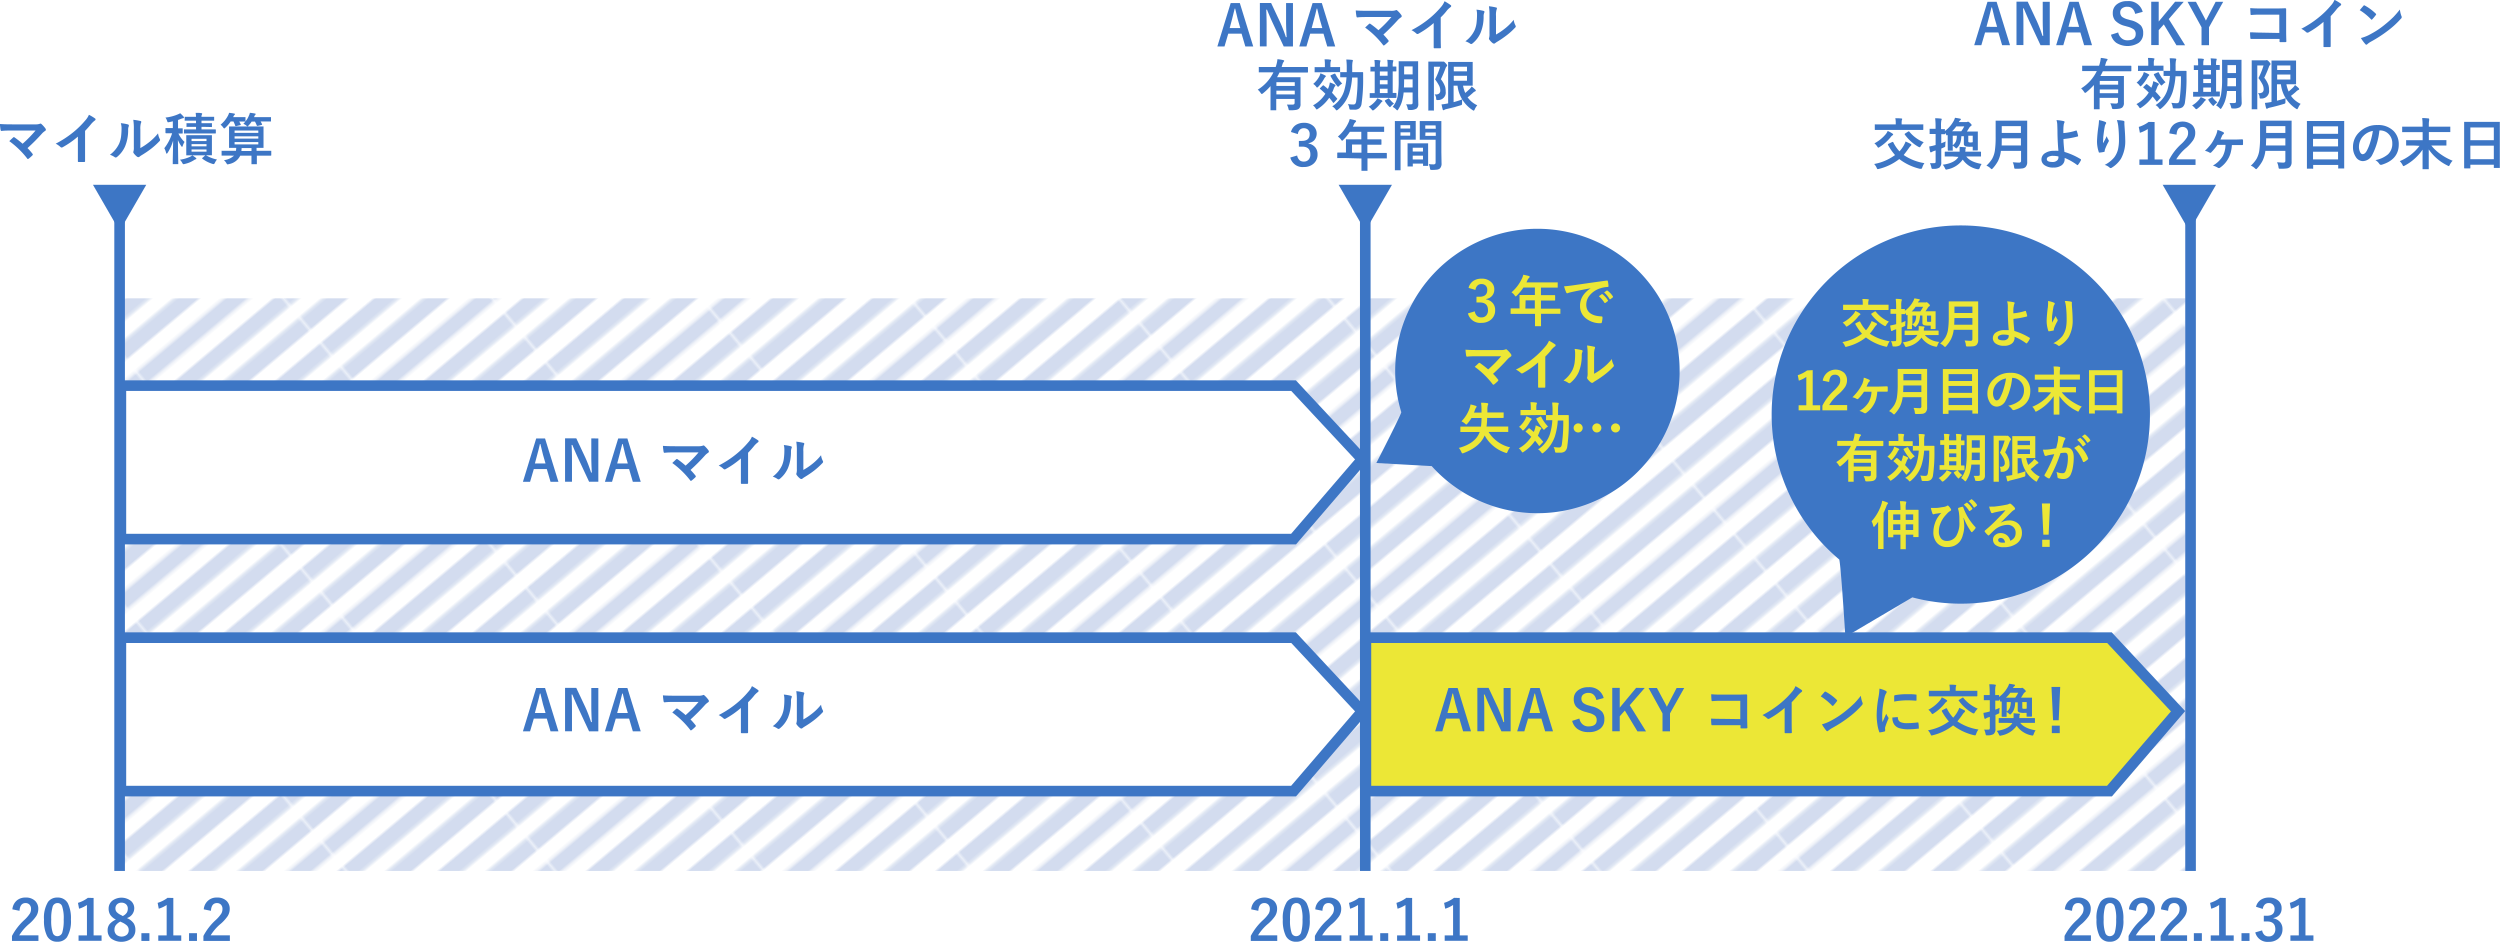 <svg xmlns="http://www.w3.org/2000/svg" xmlns:xlink="http://www.w3.org/1999/xlink" viewBox="0 0 667.98 251.62"><defs><pattern id="a" width="56.69" height="56.69" patternTransform="translate(-16.77 -1161.73) rotate(-40) scale(0.75)" patternUnits="userSpaceOnUse" viewBox="0 0 56.69 56.69"><rect width="56.69" height="56.69" style="fill:none"/><rect width="56.69" height="56.69" style="fill:#fff"/><rect width="56.69" height="5.67" style="fill:#90a8d6"/><rect y="11.34" width="56.69" height="5.67" style="fill:#90a8d6"/><rect y="22.68" width="56.69" height="5.67" style="fill:#90a8d6"/><rect y="34.02" width="56.69" height="5.67" style="fill:#90a8d6"/><rect y="45.35" width="56.69" height="5.67" style="fill:#90a8d6"/></pattern></defs><rect x="32.63" y="79.71" width="551.32" height="153" style="opacity:0.4;fill:url(#a)"/><polygon points="345.63 144.04 32.3 144.04 32.3 103.04 345.63 103.04 363.96 122.71 345.63 144.04" style="fill:#fff;stroke:#3d76c5;stroke-miterlimit:10;stroke-width:2.835px"/><polygon points="563.63 211.38 364.96 211.38 364.96 170.38 563.63 170.38 581.96 190.04 563.63 211.38" style="fill:#ece736;stroke:#3d76c5;stroke-miterlimit:10;stroke-width:2.835px"/><polygon points="345.63 211.38 32.3 211.38 32.3 170.38 345.63 170.38 363.96 190.04 345.63 211.38" style="fill:#fff;stroke:#3d76c5;stroke-miterlimit:10;stroke-width:2.835px"/><line x1="31.96" y1="55.38" x2="31.96" y2="232.71" style="fill:none;stroke:#3d76c5;stroke-miterlimit:10;stroke-width:2.835px"/><line x1="364.79" y1="55.38" x2="364.79" y2="232.71" style="fill:none;stroke:#3d76c5;stroke-miterlimit:10;stroke-width:2.835px"/><line x1="585.3" y1="55.38" x2="585.3" y2="232.71" style="fill:none;stroke:#3d76c5;stroke-miterlimit:10;stroke-width:2.835px"/><polygon points="39.08 49.38 31.96 61.71 24.84 49.38 39.08 49.38" style="fill:#3d76c5"/><polygon points="371.92 49.38 364.79 61.71 357.67 49.38 371.92 49.38" style="fill:#3d76c5"/><polygon points="592.1 49.38 584.97 61.71 577.85 49.38 592.1 49.38" style="fill:#3d76c5"/><path d="M23.72,1332.86a16.78,16.78,0,0,1,1.32,1.5.42.42,0,0,1,.1.22.36.36,0,0,1-.13.24,11.14,11.14,0,0,1-1,.88.4.4,0,0,1-.19.07c-.06,0-.12,0-.18-.13a23.35,23.35,0,0,0-4.79-4.64c.49-.47.85-.81,1.07-1a.32.32,0,0,1,.17-.08.68.68,0,0,1,.21.11,25,25,0,0,1,2.11,1.67,33.35,33.35,0,0,0,3.46-3.53l-6.29,0c-1.1,0-2,0-2.78.11q-.22,0-.27-.27a14.33,14.33,0,0,1-.18-1.59c.68.06,1.76.1,3.25.1h6.13a3.52,3.52,0,0,0,1.24-.14.43.43,0,0,1,.21-.07.38.38,0,0,1,.25.11,7.61,7.61,0,0,1,1.08,1.2.67.67,0,0,1,.12.33.37.37,0,0,1-.2.31,5.84,5.84,0,0,0-.71.57A52.16,52.16,0,0,1,23.72,1332.86Z" transform="translate(-16.37 -1293.29)" style="fill:#3d76c5"/><path d="M39.1,1328.26v5c0,.87,0,1.91,0,3.1v0c0,.14-.07.21-.22.21l-.75,0-.74,0c-.14,0-.21-.06-.21-.19v-.05c0-.23,0-.79,0-1.66,0-.57,0-1,0-1.4v-3.48a23.45,23.45,0,0,1-4.11,2.86.44.44,0,0,1-.23.06.48.48,0,0,1-.31-.14,5.38,5.38,0,0,0-1.28-.89,26.45,26.45,0,0,0,4.7-3.06,23.56,23.56,0,0,0,3.18-3.12,5.15,5.15,0,0,0,1-1.54,12.53,12.53,0,0,1,1.66,1,.25.25,0,0,1,.11.22.36.36,0,0,1-.21.32,6.5,6.5,0,0,0-.89.83A24.74,24.74,0,0,1,39.1,1328.26Z" transform="translate(-16.37 -1293.29)" style="fill:#3d76c5"/><path d="M48.65,1326.2a12.71,12.71,0,0,1,1.9.33q.24.08.24.27a.49.49,0,0,1,0,.19,2.33,2.33,0,0,0-.18,1,11.28,11.28,0,0,1-.81,4.39,7.66,7.66,0,0,1-2.12,2.81.69.69,0,0,1-.39.19.56.56,0,0,1-.28-.11,5,5,0,0,0-1.27-.63,7.82,7.82,0,0,0,2.48-3,7.12,7.12,0,0,0,.48-1.73,19,19,0,0,0,.15-2.49A4.84,4.84,0,0,0,48.65,1326.2Zm5.22,6.65a15.88,15.88,0,0,0,2.12-1.39,14.68,14.68,0,0,0,2.61-2.54,4.15,4.15,0,0,0,.47,1.51,1.44,1.44,0,0,1,.08.25.59.59,0,0,1-.22.38,20.47,20.47,0,0,1-2.21,2,27.49,27.49,0,0,1-2.66,1.79,5.29,5.29,0,0,0-.43.32.53.53,0,0,1-.3.11.76.76,0,0,1-.32-.11,4.64,4.64,0,0,1-.9-.92.73.73,0,0,1-.13-.31.53.53,0,0,1,.06-.23,3.72,3.72,0,0,0,.09-1.13v-4.68a14.64,14.64,0,0,0-.15-2.6,15.32,15.32,0,0,1,1.87.31c.18,0,.27.13.27.26a.91.91,0,0,1-.12.37,5.67,5.67,0,0,0-.13,1.66Z" transform="translate(-16.37 -1293.29)" style="fill:#3d76c5"/><path d="M64.51,1323.54a9.55,9.55,0,0,1,.9.9.4.4,0,0,1,.11.27c0,.09-.08.15-.24.17a1.62,1.62,0,0,0-.47.14l-.87.33v2.23l1.11,0c.1,0,.14,0,.14.16v1.06c0,.11,0,.17-.14.17l-.32,0-.69,0a7.42,7.42,0,0,0,1.64,2.25,4.2,4.2,0,0,0-.47,1c-.06.2-.13.3-.2.3s-.13-.07-.23-.22a8.19,8.19,0,0,1-.88-1.62L64,1337c0,.08,0,.13,0,.14s-.06,0-.13,0h-1.2c-.08,0-.12,0-.14,0a.31.31,0,0,1,0-.13s0-.36,0-1c.05-1.83.08-3.55.1-5.17a12,12,0,0,1-1.49,3.3c-.09.14-.17.21-.23.21s-.12-.08-.17-.25a4.7,4.7,0,0,0-.47-1.21,12.51,12.51,0,0,0,2.09-4h-.19l-1.44,0c-.1,0-.15-.06-.15-.17v-1.06c0-.11,0-.16.15-.16l1.44,0h.38v-1.8c-.38.1-.69.17-.92.21l-.33.06a.22.22,0,0,1-.18-.11s-.06-.15-.12-.32a3,3,0,0,0-.42-.84,11.43,11.43,0,0,0,3.38-.88A3,3,0,0,0,64.51,1323.54Zm3.24,11.26a9.59,9.59,0,0,1,.91.63q.18.13.18.21a.2.2,0,0,1-.18.2,2.8,2.8,0,0,0-.48.25,7.42,7.42,0,0,1-2.43,1,1.6,1.6,0,0,1-.36.07c-.1,0-.21-.12-.33-.35a3.05,3.05,0,0,0-.62-.84,10,10,0,0,0,2.69-.78A2.75,2.75,0,0,0,67.75,1334.8Zm3.29-7.61h-.83v.67H71.9l2,0c.1,0,.14.05.14.16v.77c0,.1,0,.16-.14.16l-2,0H67.59l-1.94,0c-.07,0-.12,0-.13,0a.19.19,0,0,1,0-.13V1328c0-.08,0-.12,0-.14l.13,0,1.94,0h1.16v-.67h-.6l-1.8,0a.24.24,0,0,1-.15,0,.31.31,0,0,1,0-.13v-.71a.24.24,0,0,1,0-.15s.06,0,.14,0l1.8,0h.6v-.67h-.93l-1.94,0q-.13,0-.15,0a.24.24,0,0,1,0-.15v-.73a.24.24,0,0,1,0-.15.4.4,0,0,1,.15,0l1.94,0h.93a9.8,9.8,0,0,0-.09-1.06c.62,0,1.12,0,1.51.09.15,0,.23.07.23.16a1.08,1.08,0,0,1-.09.26,1.12,1.12,0,0,0-.1.55h1.3l1.95,0c.08,0,.12,0,.14,0a.37.37,0,0,1,0,.14v.73c0,.09,0,.14,0,.16a.31.31,0,0,1-.13,0l-1.95,0h-1.3v.67H71l1.82,0a.14.14,0,0,1,.18.18v.71c0,.08,0,.12,0,.14a.4.4,0,0,1-.15,0Zm3.31,8.72a4,4,0,0,0-.57.89c-.11.22-.22.34-.33.34a1.43,1.43,0,0,1-.39-.09,8.51,8.51,0,0,1-2.61-1.35s-.08-.07-.08-.1,0-.09.14-.17l.72-.64H68.1l-1.82,0c-.08,0-.12,0-.14,0a.31.31,0,0,1,0-.13l0-1.38v-2.34l0-1.37a.24.24,0,0,1,0-.15.31.31,0,0,1,.13,0l1.82,0H71l1.83,0c.09,0,.14,0,.16,0a.31.31,0,0,1,0,.13l0,1.37v2.34l0,1.38c0,.07,0,.12,0,.13a.24.24,0,0,1-.15,0h-.43l-1,0A9,9,0,0,0,74.35,1335.91Zm-2.8-5.53h-4v.6h4Zm-4,2h4v-.58h-4Zm4,1.43v-.59h-4v.59Z" transform="translate(-16.37 -1293.29)" style="fill:#3d76c5"/><path d="M81.39,1326.37a6,6,0,0,0,.55-.6h-.11l-1.54,0c.12.2.26.46.41.77a.29.29,0,0,1,0,.1s-.07.08-.19.1l-1,.23-.18,0c-.06,0-.09,0-.12-.13a8,8,0,0,0-.47-1.1H78a9,9,0,0,1-1.41,1.66c-.16.15-.27.22-.32.22s-.15-.1-.3-.31a3,3,0,0,0-.67-.7,7.82,7.82,0,0,0,2-2.45,3.61,3.61,0,0,0,.28-.73c.55.06,1,.13,1.33.2.15,0,.23.09.23.17a.33.33,0,0,1-.15.24.82.82,0,0,0-.22.33,1.47,1.47,0,0,1-.11.22H80.1l1.73,0c.07,0,.12,0,.13,0a.19.19,0,0,1,0,.13v.89a.29.29,0,0,1,0,.12,5.44,5.44,0,0,0,.9-1.5,3.38,3.38,0,0,0,.28-.8,11.81,11.81,0,0,1,1.32.19q.21,0,.21.15a.36.36,0,0,1-.13.26.66.66,0,0,0-.2.34l-.1.22h2.4l2,0c.08,0,.13,0,.14,0s0,.06,0,.13v.89a.3.3,0,0,1,0,.14l-.14,0-2,0H86c.12.21.25.44.39.72a.36.36,0,0,1,0,.11c0,.05-.06.08-.19.11l-.94.23-.15,0c-.06,0-.11,0-.14-.14a10.12,10.12,0,0,0-.47-1h-.9a5.65,5.65,0,0,1-.78,1c-.17.19-.28.28-.33.28s-.17-.09-.34-.25A3,3,0,0,0,81.39,1326.37Zm-3.8,8.49-1.86,0a.24.24,0,0,1-.15,0,.31.31,0,0,1,0-.13v-1c0-.08,0-.13,0-.15a.24.24,0,0,1,.13,0l1.86,0h1.84a7,7,0,0,0,.08-.78l-1.36,0h-.4c-.09,0-.14,0-.16,0s0-.06,0-.13l0-1.46v-2.51l0-1.48c0-.08,0-.13,0-.14s.07,0,.15,0l2,0h4.86l2.06,0c.08,0,.13,0,.14,0s0,.06,0,.13l0,1.48v2.51l0,1.46c0,.07,0,.12,0,.14a.37.37,0,0,1-.14,0h-.23l-1.49,0v.78h1.93l1.86,0c.08,0,.12,0,.14,0a.37.37,0,0,1,0,.14v1a.14.14,0,0,1-.16.16l-1.86,0H85v.76l0,1.38c0,.08,0,.12,0,.14a.33.33,0,0,1-.14,0H83.71c-.09,0-.13,0-.15,0a.31.31,0,0,1,0-.13l0-1.38v-.76h-3a4.17,4.17,0,0,1-3,2.24l-.37.09c-.1,0-.2-.11-.32-.31a2.78,2.78,0,0,0-.67-.82,4.85,4.85,0,0,0,2.69-1.2Zm7.8-6.69H79.05v.62h6.34Zm-6.34,2.16h6.34v-.62H79.05Zm6.34,1.55v-.63H79.05v.63Zm-4.52,1.76h2.7v-.78H80.93C80.91,1333.21,80.89,1333.46,80.87,1333.64Z" transform="translate(-16.37 -1293.29)" style="fill:#3d76c5"/><path d="M347.64,1294.11l3.58,11.59h-2.11l-1-3.41h-3.56l-1,3.41h-1.91l3.56-11.59Zm.13,6.68-.68-2.34c-.09-.33-.32-1.28-.69-2.86h-.13c-.25,1.09-.49,2-.71,2.84l-.63,2.36Z" transform="translate(-16.37 -1293.29)" style="fill:#3d76c5"/><path d="M361.84,1294.11v11.59h-2.47l-2.81-6c-.6-1.29-1.15-2.56-1.66-3.83h-.2c.06,1.29.1,2.68.1,4.19v5.62H353v-11.59h3l2.41,5.13a40.31,40.31,0,0,1,1.54,4h.2c-.1-1.58-.15-3-.15-4.25v-4.86Z" transform="translate(-16.37 -1293.29)" style="fill:#3d76c5"/><path d="M369.55,1294.11l3.58,11.59H371l-1-3.41h-3.56l-1,3.41h-1.91l3.55-11.59Zm.13,6.68-.68-2.34c-.09-.33-.32-1.28-.69-2.86h-.13c-.24,1.09-.48,2-.71,2.84l-.63,2.36Z" transform="translate(-16.37 -1293.29)" style="fill:#3d76c5"/><path d="M386,1302.53a18.5,18.5,0,0,1,1.31,1.5.33.33,0,0,1,.1.22.36.36,0,0,1-.13.24,11.14,11.14,0,0,1-1,.88.37.37,0,0,1-.19.07c-.06,0-.12,0-.18-.13a23.14,23.14,0,0,0-4.79-4.65c.49-.47.85-.8,1.07-1a.38.38,0,0,1,.17-.07.83.83,0,0,1,.21.1,25.39,25.39,0,0,1,2.11,1.67,32.26,32.26,0,0,0,3.46-3.52l-6.29,0c-1.1,0-2,0-2.78.11-.15,0-.24-.09-.26-.27a12.25,12.25,0,0,1-.19-1.6c.68.07,1.76.1,3.26.1H388a3.56,3.56,0,0,0,1.24-.13.49.49,0,0,1,.22-.08.33.33,0,0,1,.24.12,6.82,6.82,0,0,1,1.08,1.2.67.67,0,0,1,.12.32.37.37,0,0,1-.2.32,5.84,5.84,0,0,0-.71.57A55.94,55.94,0,0,1,386,1302.53Z" transform="translate(-16.37 -1293.29)" style="fill:#3d76c5"/><path d="M401.32,1297.93v4.94c0,.88,0,1.92.05,3.11v0c0,.14-.08.21-.23.21l-.74,0-.75,0c-.14,0-.21-.07-.21-.19v0c0-.24,0-.79,0-1.66,0-.57,0-1,0-1.41v-3.48a23.2,23.2,0,0,1-4.11,2.87.43.43,0,0,1-.22.06.47.47,0,0,1-.32-.15,5.7,5.7,0,0,0-1.28-.88,26.45,26.45,0,0,0,4.7-3.06,23.7,23.7,0,0,0,3.19-3.13,5.19,5.19,0,0,0,.94-1.54,15.08,15.08,0,0,1,1.66,1.05.26.26,0,0,1,.12.22.37.37,0,0,1-.22.33,6.44,6.44,0,0,0-.89.83C402.56,1296.66,402,1297.29,401.32,1297.93Z" transform="translate(-16.37 -1293.29)" style="fill:#3d76c5"/><path d="M410.87,1295.87a12.46,12.46,0,0,1,1.9.33.27.27,0,0,1,.24.27.54.54,0,0,1-.05.19,2.31,2.31,0,0,0-.18,1,11.24,11.24,0,0,1-.81,4.39,7.4,7.4,0,0,1-2.12,2.81.72.72,0,0,1-.39.2.53.53,0,0,1-.28-.12,5.18,5.18,0,0,0-1.27-.62,7.73,7.73,0,0,0,2.48-3,7.12,7.12,0,0,0,.48-1.73,19,19,0,0,0,.15-2.49A4.84,4.84,0,0,0,410.87,1295.87Zm5.22,6.65a16,16,0,0,0,2.12-1.4,14,14,0,0,0,2.61-2.54,4.28,4.28,0,0,0,.47,1.51,1.26,1.26,0,0,1,.09.26.59.59,0,0,1-.23.37,17.77,17.77,0,0,1-2.21,2,26.88,26.88,0,0,1-2.65,1.8c-.15.09-.29.2-.44.31a.46.46,0,0,1-.3.12.71.71,0,0,1-.32-.12,4.29,4.29,0,0,1-.89-.91.62.62,0,0,1-.13-.31.48.48,0,0,1,.05-.23,3.76,3.76,0,0,0,.09-1.14v-4.67a14.7,14.7,0,0,0-.15-2.61,14.36,14.36,0,0,1,1.87.32c.18,0,.27.13.27.25a1.07,1.07,0,0,1-.11.38,5.18,5.18,0,0,0-.14,1.66Z" transform="translate(-16.37 -1293.29)" style="fill:#3d76c5"/><path d="M352.43,1317.25a11.11,11.11,0,0,0,4.19-4.63h-1.88l-1.89,0a.3.3,0,0,1-.14,0s0-.07,0-.14v-1.15a.3.3,0,0,1,0-.14.22.22,0,0,1,.14,0l1.89,0h2.48a5.54,5.54,0,0,0,.2-.64,7.82,7.82,0,0,0,.27-1.45,11.89,11.89,0,0,1,1.52.24c.19.05.29.12.29.21a.6.6,0,0,1-.17.29,2.06,2.06,0,0,0-.31.68l-.21.67h5l1.89,0c.1,0,.15.06.15.17v1.15c0,.11-.05.16-.15.16l-1.89,0h-5.58c-.15.33-.36.75-.64,1.25h4l2.11,0c.09,0,.14,0,.16,0s0,.07,0,.14l0,2v2.71l0,2.31a1.57,1.57,0,0,1-.44,1.26,1.63,1.63,0,0,1-.79.32,9.18,9.18,0,0,1-1.44.1c-.24,0-.38,0-.43-.07a.9.9,0,0,1-.13-.38,4.2,4.2,0,0,0-.41-1.07c.46,0,.93,0,1.42,0a.81.81,0,0,0,.52-.12.55.55,0,0,0,.12-.4v-1h-4.91v1.18l0,1.71a.4.4,0,0,1,0,.15l-.14,0H356c-.09,0-.14,0-.16,0s0-.06,0-.14l0-1.71v-4.62a15.07,15.07,0,0,1-2,1.93.65.65,0,0,1-.34.18c-.07,0-.17-.1-.3-.28A3.54,3.54,0,0,0,352.43,1317.25Zm9.89-2h-4.91v1h4.91Zm-4.91,3.27h4.91v-1h-4.91Z" transform="translate(-16.37 -1293.29)" style="fill:#3d76c5"/><path d="M370.06,1316.14c.33.25.71.56,1.13.93l.17-.44a5.13,5.13,0,0,0,.33-1.31,7.13,7.13,0,0,1,1.31.55c.13.07.2.14.2.22a.41.41,0,0,1-.16.29,2.2,2.2,0,0,0-.32.64,10.16,10.16,0,0,1-.45,1.06c.45.45.89,1,1.34,1.49a.19.19,0,0,1,.07.13s0,.09-.11.16l-.74.81c-.08.08-.13.12-.16.12s-.09,0-.14-.11a14.92,14.92,0,0,0-1-1.27,10.66,10.66,0,0,1-3,2.94.85.85,0,0,1-.35.19c-.06,0-.16-.12-.31-.35a3.12,3.12,0,0,0-.67-.75,8.94,8.94,0,0,0,3.3-3.09,17.3,17.3,0,0,0-1.4-1.28c-.06,0-.08-.08-.08-.11a.31.31,0,0,1,.09-.15l.63-.61c.09-.08.15-.12.19-.12A.22.22,0,0,1,370.06,1316.14Zm-2.81-.43a6.72,6.72,0,0,0,1.68-2.1,5,5,0,0,0,.25-.73,11,11,0,0,1,1.22.54c.15.08.23.16.23.24s-.06.13-.17.22a2.57,2.57,0,0,0-.33.5,10.67,10.67,0,0,1-1.51,2.07c-.18.16-.29.24-.34.24s-.14-.09-.26-.27A3,3,0,0,0,367.25,1315.71Zm2.35-3.12-1.82,0a.24.24,0,0,1-.15,0,.35.35,0,0,1,0-.13v-1.08c0-.09,0-.14,0-.16a.27.27,0,0,1,.13,0l1.82,0h.79v-.5a10.2,10.2,0,0,0-.09-1.58c.55,0,1.05,0,1.5.1.17,0,.25.07.25.16a1,1,0,0,1-.11.31,3.83,3.83,0,0,0-.07,1v.5h.61l1.83,0a.22.22,0,0,1,.14,0,.4.4,0,0,1,0,.15v1.08c0,.07,0,.12,0,.13a.19.19,0,0,1-.13,0l-1.83,0Zm5.42,3a4.26,4.26,0,0,0-.8.63c-.17.18-.28.26-.33.26s-.17-.09-.31-.28a15.69,15.69,0,0,1-1.71-2.59.3.3,0,0,1,0-.11s.05-.09.16-.14l.88-.39.15,0s.08,0,.12.11A10.28,10.28,0,0,0,375,1315.62Zm-2.67,6.11a7.6,7.6,0,0,0,3.15-4.08,16.48,16.48,0,0,0,.65-3.69l-1.53,0c-.09,0-.14,0-.16,0a.35.35,0,0,1,0-.13v-1.1c0-.08,0-.12,0-.14a.4.4,0,0,1,.15,0l1.6,0c0-.54,0-1,0-1.25a17,17,0,0,0-.12-2.11q.72,0,1.53.09c.15,0,.23.09.23.18a2.5,2.5,0,0,1-.1.4,8.43,8.43,0,0,0-.08,1.48c0,.29,0,.69,0,1.21h1.05l1.7,0c.11,0,.17.06.17.18,0,.7,0,1.17,0,1.42a44.31,44.31,0,0,1-.42,6.81,1.92,1.92,0,0,1-.65,1.3,2,2,0,0,1-1.23.33c-.41,0-.71,0-.91,0a.69.69,0,0,1-.4-.09,1.37,1.37,0,0,1-.11-.42,3,3,0,0,0-.35-1,8.54,8.54,0,0,0,1.43.12.65.65,0,0,0,.55-.21,1.62,1.62,0,0,0,.23-.72,42.1,42.1,0,0,0,.37-6.27h-1.46a18,18,0,0,1-.76,4.19,9.46,9.46,0,0,1-3,4.36,1,1,0,0,1-.37.23q-.09,0-.3-.27A2.6,2.6,0,0,0,372.35,1321.73Z" transform="translate(-16.37 -1293.29)" style="fill:#3d76c5"/><path d="M385.25,1320.89a9.55,9.55,0,0,1-1.73,1.75.82.82,0,0,1-.33.17q-.1,0-.33-.27a3.81,3.81,0,0,0-.78-.74,6.89,6.89,0,0,0,1.94-1.66,3.71,3.71,0,0,0,.36-.58,9.77,9.77,0,0,1,1.15.52c.14.07.22.15.22.23s-.06.15-.17.21A1.66,1.66,0,0,0,385.25,1320.89Zm-.9-1.45-1.87,0c-.07,0-.12,0-.13,0a.19.19,0,0,1,0-.13v-1c0-.08,0-.12,0-.14l.13,0,1.2,0v-5.78l-.74,0h-.24a.38.38,0,0,1-.16,0,.17.17,0,0,1,0-.12v-1a.19.19,0,0,1,0-.14.4.4,0,0,1,.15,0l1,0v-.26a9.5,9.5,0,0,0-.09-1.55c.56,0,1,0,1.42.09.14,0,.21.06.21.14a.91.91,0,0,1-.09.28,4,4,0,0,0-.07,1v.27h2.06v-.28a9.82,9.82,0,0,0-.09-1.56l1.41.1c.14,0,.21.07.21.14a2.08,2.08,0,0,1-.07.29,3.25,3.25,0,0,0-.1,1v.27l.62,0h.22c.1,0,.14.06.14.16v1c0,.1,0,.14-.14.14h-.84v5.77l.64,0h.21c.1,0,.15,0,.15.16v1c0,.11-.05.16-.15.16l-1.82,0Zm.71-5.91h2.06v-1.15h-2.06Zm0,2.3h2.06v-1.12h-2.06Zm0,2.33h2.06V1317h-2.06Zm2.51,1.51a6.85,6.85,0,0,0,1.27,1.3,4.29,4.29,0,0,0-.83.73c-.12.15-.2.22-.25.22s-.13-.06-.25-.18a7.87,7.87,0,0,1-1.08-1.39.27.27,0,0,1-.05-.13s0-.09.11-.14l.78-.43a.46.46,0,0,1,.18-.09S387.53,1319.6,387.57,1319.67Zm4.49,1.49c.46,0,.89,0,1.29,0s.46-.17.46-.52V1318h-2.4a12.29,12.29,0,0,1-.55,2.72,8.4,8.4,0,0,1-.88,1.78c-.11.18-.2.28-.27.28s-.15-.08-.3-.23a3.87,3.87,0,0,0-.92-.7,6.87,6.87,0,0,0,1.32-2.85,24.19,24.19,0,0,0,.28-4.25v-2.47l0-2.47a.24.24,0,0,1,0-.15.19.19,0,0,1,.13,0l1.54,0h1.83l1.54,0a.2.2,0,0,1,.15,0,.37.37,0,0,1,0,.14l0,2.47V1319l.05,2.06a1.51,1.51,0,0,1-.44,1.22,3.06,3.06,0,0,1-1.83.39.92.92,0,0,1-.45-.06,1.55,1.55,0,0,1-.14-.4A2.86,2.86,0,0,0,392.06,1321.16Zm-.57-4.5h2.32v-2.18h-2.27v.27C391.54,1315.46,391.52,1316.09,391.49,1316.66Zm2.32-5.63h-2.27v2.13h2.27Z" transform="translate(-16.37 -1293.29)" style="fill:#3d76c5"/><path d="M399.7,1318.52h.22a1.4,1.4,0,0,0,1-.26,1.08,1.08,0,0,0,.28-.82,2.93,2.93,0,0,0-.29-1.21,12,12,0,0,0-1.1-1.73,19.41,19.41,0,0,0,1.36-3.38h-1.67v8.4l0,3.16a.24.24,0,0,1,0,.15.31.31,0,0,1-.13,0h-1.22a.22.22,0,0,1-.14,0,.3.3,0,0,1,0-.14l0-3.16v-6.44l0-3.18c0-.09,0-.14,0-.16a.33.33,0,0,1,.14,0l1.27,0h2.19a1,1,0,0,0,.3,0,.37.37,0,0,1,.16,0c.13,0,.32.15.58.45s.39.45.39.58a.36.36,0,0,1-.14.27,1.15,1.15,0,0,0-.29.47,30.44,30.44,0,0,1-1.25,2.94,6.81,6.81,0,0,1,1.13,2,4.48,4.48,0,0,1,.15,1.24,2,2,0,0,1-2,2.32h-.24q-.19,0-.24-.09a1,1,0,0,1-.06-.35A1.86,1.86,0,0,0,399.7,1318.52Zm7.37,1.32a7.87,7.87,0,0,0-.05,1,.83.83,0,0,1-.08.46,1.07,1.07,0,0,1-.37.15c-1.14.35-2.41.69-3.8,1a1.83,1.83,0,0,0-.47.18.42.42,0,0,1-.24.11.18.18,0,0,1-.19-.15,14.09,14.09,0,0,1-.33-1.42c.38,0,.79-.08,1.26-.16l.5-.1v-8.3l0-2.63c0-.08,0-.13,0-.14a.31.31,0,0,1,.13,0l1.93,0H408l1.72,0c.08,0,.13,0,.14,0s0,.06,0,.13l0,1.64v2.76l0,1.67a.22.22,0,0,1,0,.14.31.31,0,0,1-.13,0l-1.72,0h-.73a9.13,9.13,0,0,0,.59,1.94c.34-.27.75-.64,1.24-1.1a4.29,4.29,0,0,0,.47-.63,12.28,12.28,0,0,1,1,.87.43.43,0,0,1,.11.23q0,.15-.18.21a2,2,0,0,0-.64.45c-.59.52-1,.9-1.37,1.14a6.5,6.5,0,0,0,2.58,2.13,4.47,4.47,0,0,0-.67,1.08q-.18.36-.27.36a1,1,0,0,1-.33-.17,8.94,8.94,0,0,1-4-6.51h-1.05v4.4A20.91,20.91,0,0,0,407.07,1319.84Zm1.27-8.72h-3.53v1.23h3.53Zm0,3.75v-1.33h-3.53v1.33Z" transform="translate(-16.37 -1293.29)" style="fill:#3d76c5"/><path d="M361.31,1328.56a3.14,3.14,0,0,1,1.36-1.91,3.85,3.85,0,0,1,2.09-.54,3.55,3.55,0,0,1,2.6.92,2.74,2.74,0,0,1,.17,3.73,2.62,2.62,0,0,1-1.53.78v.1a3,3,0,0,1,1.86,1.1,2.88,2.88,0,0,1,.55,1.78,3.15,3.15,0,0,1-1.14,2.56,3.78,3.78,0,0,1-2.51.83,3.36,3.36,0,0,1-3.63-2.53l1.83-.54a2.25,2.25,0,0,0,.68,1.29,1.7,1.7,0,0,0,1.1.33,1.64,1.64,0,0,0,1.34-.58,2.05,2.05,0,0,0,.41-1.35c0-1.37-.73-2.06-2.21-2.06h-.86v-1.53h.78c1.4,0,2.1-.6,2.1-1.79a1.54,1.54,0,0,0-.48-1.24,1.61,1.61,0,0,0-1.09-.36,1.46,1.46,0,0,0-1.09.44,1.94,1.94,0,0,0-.49,1.13Z" transform="translate(-16.37 -1293.29)" style="fill:#3d76c5"/><path d="M375.68,1335.52l-1.87,0c-.08,0-.13,0-.14,0a.22.22,0,0,1,0-.14v-1.18c0-.1.06-.15.17-.15l1.87,0H376V1332l0-1.35a.22.22,0,0,1,0-.14.3.3,0,0,1,.14,0l2.05,0h1.91v-2h-3.06a13.64,13.64,0,0,1-1.75,2.14c-.14.16-.25.24-.32.24s-.15-.1-.29-.29a3.21,3.21,0,0,0-.84-.81,10.85,10.85,0,0,0,2.77-3.61,4.81,4.81,0,0,0,.39-1.09c.63.13,1.11.23,1.43.33s.27.15.27.25-.06.17-.18.29a1.5,1.5,0,0,0-.38.54l-.3.64h6.17l2.05,0c.08,0,.13,0,.14,0s0,.06,0,.13v1.11c0,.08,0,.12,0,.14a.31.31,0,0,1-.13,0l-2.05,0h-2.3v2h1.6l2,0a.14.14,0,0,1,.16.16v1.13a.14.14,0,0,1-.16.16l-2,0h-1.6v2.18h3.17l1.87,0a.14.14,0,0,1,.16.15v1.18c0,.08,0,.12,0,.14s-.06,0-.13,0l-1.87,0h-3.17v.73l0,2.43a.24.24,0,0,1,0,.15.31.31,0,0,1-.13,0h-1.33c-.09,0-.14,0-.15,0s0-.06,0-.13l0-2.43v-.73Zm1.94-1.44h2.52v-2.18h-2.52Z" transform="translate(-16.37 -1293.29)" style="fill:#3d76c5"/><path d="M393,1325.62l1.51,0a.19.19,0,0,1,.13,0,.4.4,0,0,1,0,.15l0,1.41v1.86l0,1.41c0,.09,0,.14,0,.16s-.05,0-.12,0l-1.51,0h-2.42v4.84l0,3.19c0,.08,0,.12,0,.14a.31.31,0,0,1-.13,0H389.2c-.07,0-.12,0-.13,0s0-.06,0-.13l0-3.19V1329l0-3.21c0-.09,0-.14,0-.16s.07,0,.14,0l1.76,0Zm.16,1.13h-2.58v.88h2.58Zm0,2.79v-.9h-2.58v.9Zm.5,8.23h-1.06c-.08,0-.13,0-.14,0a.24.24,0,0,1,0-.15l0-2.7v-1.31l0-1.87a.24.24,0,0,1,0-.15l.14,0,1.6,0h2l1.61,0a.22.22,0,0,1,.14,0,.37.37,0,0,1,0,.14l0,1.61v1.48l0,2.64c0,.08,0,.13,0,.14a.19.19,0,0,1-.13,0h-1.08c-.08,0-.13,0-.14,0s0-.07,0-.14V1337h-2.74v.61q0,.14,0,.15A.24.24,0,0,1,393.69,1337.77Zm.18-5v1h2.74v-1Zm0,3.12h2.74v-1h-2.74Zm4.24,1.24a9.61,9.61,0,0,0,1.25.08.74.74,0,0,0,.52-.14.78.78,0,0,0,.1-.45v-6h-2.45l-1.64,0c-.08,0-.13,0-.14,0a.24.24,0,0,1,0-.15l0-1.3v-2.07l0-1.31c0-.09,0-.14,0-.16s.07,0,.14,0l1.64,0h2.19l1.66,0c.08,0,.13,0,.14,0s0,.07,0,.15l0,2v6.13l.05,3a1.83,1.83,0,0,1-.43,1.38,1.5,1.5,0,0,1-.73.32,9.26,9.26,0,0,1-1.4.08c-.24,0-.38,0-.42-.07a1,1,0,0,1-.12-.4A4.49,4.49,0,0,0,398.11,1337.08Zm1.87-10.33h-2.76v.88H400Zm-2.76,2.79H400v-.9h-2.76Z" transform="translate(-16.37 -1293.29)" style="fill:#3d76c5"/><path d="M549.85,1293.77l3.58,11.59h-2.11l-1-3.4h-3.55l-1,3.4h-1.91l3.55-11.59Zm.13,6.69-.68-2.35q-.13-.49-.69-2.85h-.13c-.25,1.09-.48,2-.71,2.84l-.63,2.36Z" transform="translate(-16.37 -1293.29)" style="fill:#3d76c5"/><path d="M564.05,1293.77v11.59h-2.47l-2.8-6c-.6-1.29-1.16-2.57-1.67-3.83h-.2c.07,1.28.1,2.68.1,4.19v5.61h-1.85v-11.59h3l2.41,5.14a38.67,38.67,0,0,1,1.54,4h.2c-.1-1.57-.14-3-.14-4.24v-4.87Z" transform="translate(-16.37 -1293.29)" style="fill:#3d76c5"/><path d="M571.77,1293.77l3.57,11.59h-2.11l-1-3.4h-3.56l-1,3.4h-1.91l3.55-11.59Zm.12,6.69-.68-2.35c-.09-.33-.31-1.28-.68-2.85h-.13c-.25,1.09-.49,2-.72,2.84l-.63,2.36Z" transform="translate(-16.37 -1293.29)" style="fill:#3d76c5"/><path d="M588.88,1296.46l-2,.54c-.31-1.27-1-1.9-2.07-1.9a2.14,2.14,0,0,0-1.49.46,1.31,1.31,0,0,0-.44,1,1.53,1.53,0,0,0,.5,1.24,4.62,4.62,0,0,0,1.63.7l.61.18a5.55,5.55,0,0,1,2.79,1.45,3,3,0,0,1,.6,2,3.09,3.09,0,0,1-1.19,2.6,5.68,5.68,0,0,1-6,0,3.82,3.82,0,0,1-1.41-2.16l1.92-.61a2.69,2.69,0,0,0,1,1.62,2.27,2.27,0,0,0,1.46.48c1.48,0,2.22-.56,2.22-1.66a1.51,1.51,0,0,0-.49-1.24,5.17,5.17,0,0,0-1.77-.77l-.6-.17a5.3,5.3,0,0,1-2.65-1.47,3.06,3.06,0,0,1-.61-2,2.82,2.82,0,0,1,1.14-2.35,4.31,4.31,0,0,1,2.73-.81A3.87,3.87,0,0,1,588.88,1296.46Z" transform="translate(-16.37 -1293.29)" style="fill:#3d76c5"/><path d="M599.84,1293.77l-4,4.61,4.37,7H597.9l-3.38-5.57-1.36,1.53v4h-2v-11.59h2v5.29l4.38-5.29Z" transform="translate(-16.37 -1293.29)" style="fill:#3d76c5"/><path d="M610.39,1293.77l-3.79,6.8v4.79h-2v-4.79l-3.73-6.8h2.24l2.3,4.31c.06.1.18.34.36.71.13-.27.25-.51.37-.72l2.23-4.3Z" transform="translate(-16.37 -1293.29)" style="fill:#3d76c5"/><path d="M625.38,1302.1v-4.89h-5.22a21,21,0,0,0-2.24.09c-.15,0-.23-.09-.23-.26,0-.45-.07-1-.07-1.59.7.07,1.53.1,2.5.1h4.43c.52,0,1.31,0,2.36-.06.2,0,.3.08.3.22v0l0,2.36v3.57q0,1.07.06,2.7,0,.19-.27.21c-.2,0-.42,0-.65,0s-.46,0-.66,0a.44.44,0,0,1-.24-.06s0-.09,0-.19v-.6h-5.14l-1.39,0-1.06,0c-.13,0-.2-.08-.21-.23a13.47,13.47,0,0,1-.08-1.55c.78,0,1.7.08,2.75.08Z" transform="translate(-16.37 -1293.29)" style="fill:#3d76c5"/><path d="M639.11,1297.6v4.94c0,.88,0,1.91,0,3.11v0c0,.14-.07.21-.22.21s-.49,0-.75,0-.5,0-.74,0-.21-.06-.21-.19v0c0-.23,0-.78,0-1.65,0-.57,0-1,0-1.41v-3.48a23.74,23.74,0,0,1-4.11,2.87.42.42,0,0,1-.22,0,.44.44,0,0,1-.32-.14,5.39,5.39,0,0,0-1.28-.88,25.94,25.94,0,0,0,4.7-3.07,22.43,22.43,0,0,0,3.18-3.12,5,5,0,0,0,1-1.54,12.53,12.53,0,0,1,1.66,1,.28.28,0,0,1,.11.22.39.39,0,0,1-.21.33,6.28,6.28,0,0,0-.89.82A24.8,24.8,0,0,1,639.11,1297.6Z" transform="translate(-16.37 -1293.29)" style="fill:#3d76c5"/><path d="M646.87,1296q.38-.45,1-1.17a.26.26,0,0,1,.21-.12.45.45,0,0,1,.19.08,13.39,13.39,0,0,1,2.86,2.12c.08.09.13.16.13.21a.32.32,0,0,1-.09.19,13.15,13.15,0,0,1-.93,1.12q-.12.12-.18.12c-.05,0-.11,0-.19-.12A15.3,15.3,0,0,0,646.87,1296Zm.33,7.45a10.8,10.8,0,0,0,2-.74q1.44-.75,2.4-1.38a23.06,23.06,0,0,0,1.9-1.4,31.25,31.25,0,0,0,2.38-2.1,25.27,25.27,0,0,0,1.72-2,7.17,7.17,0,0,0,.41,1.74.55.55,0,0,1-.16.74,23.16,23.16,0,0,1-3.44,3.16,34.66,34.66,0,0,1-4.51,2.93,5.5,5.5,0,0,0-1,.69.41.41,0,0,1-.27.15.38.38,0,0,1-.25-.16A10.67,10.67,0,0,1,647.2,1303.48Z" transform="translate(-16.37 -1293.29)" style="fill:#3d76c5"/><path d="M572.43,1316.91a11,11,0,0,0,4.19-4.63h-1.88l-1.89,0c-.08,0-.13,0-.14,0s0-.06,0-.14V1311a.4.4,0,0,1,0-.15l.14,0,1.89,0h2.48a5.54,5.54,0,0,0,.2-.64,8,8,0,0,0,.27-1.45,11.89,11.89,0,0,1,1.52.24c.19,0,.29.12.29.21s-.06.15-.17.28a2,2,0,0,0-.31.69l-.21.67h5l1.89,0c.1,0,.15.06.15.17v1.14c0,.12-.05.17-.15.17l-1.89,0h-5.58c-.15.34-.36.76-.64,1.26h4l2.11,0c.09,0,.14,0,.16,0s0,.06,0,.14l0,2v2.71l0,2.31a1.58,1.58,0,0,1-.44,1.26,1.73,1.73,0,0,1-.79.32,9.18,9.18,0,0,1-1.44.1.83.83,0,0,1-.43-.07.91.91,0,0,1-.13-.39,4.35,4.35,0,0,0-.41-1.07c.46,0,.93.06,1.42.06a.81.81,0,0,0,.52-.12.56.56,0,0,0,.12-.4v-1h-4.91v1.19l0,1.71a.4.4,0,0,1,0,.15l-.14,0H576c-.09,0-.14,0-.16,0s0-.07,0-.14l0-1.71V1316a15.62,15.62,0,0,1-2,1.92.62.62,0,0,1-.34.19c-.07,0-.17-.1-.3-.29A4,4,0,0,0,572.43,1316.91Zm9.89-2h-4.91v1h4.91Zm-4.91,3.28h4.91v-1h-4.91Z" transform="translate(-16.37 -1293.29)" style="fill:#3d76c5"/><path d="M590.06,1315.81c.33.25.71.56,1.13.92l.17-.43a5.13,5.13,0,0,0,.33-1.31,6.49,6.49,0,0,1,1.31.55c.13.06.2.14.2.22a.43.43,0,0,1-.16.29,2.06,2.06,0,0,0-.32.64,10.16,10.16,0,0,1-.45,1.06,18.19,18.19,0,0,1,1.34,1.49.19.19,0,0,1,.07.13.34.34,0,0,1-.11.16l-.74.81c-.08.07-.13.11-.16.11s-.09,0-.14-.1a13.5,13.5,0,0,0-1-1.27,10.66,10.66,0,0,1-3,2.94.91.91,0,0,1-.35.18c-.06,0-.16-.11-.31-.34a2.78,2.78,0,0,0-.67-.75,8.94,8.94,0,0,0,3.3-3.09c-.43-.44-.9-.87-1.4-1.29-.06,0-.08-.07-.08-.11a.26.26,0,0,1,.09-.14l.63-.62c.09-.07.15-.11.19-.11A.22.22,0,0,1,590.06,1315.81Zm-2.81-.43a6.72,6.72,0,0,0,1.68-2.1,5,5,0,0,0,.25-.73,8,8,0,0,1,1.22.54c.15.08.23.15.23.24s-.06.13-.17.22a2.57,2.57,0,0,0-.33.5,11,11,0,0,1-1.51,2.07c-.18.16-.29.24-.34.24s-.14-.09-.26-.27A2.86,2.86,0,0,0,587.25,1315.38Zm2.35-3.13-1.82,0a.24.24,0,0,1-.15,0,.31.31,0,0,1,0-.13V1311c0-.08,0-.13,0-.15s.06,0,.13,0l1.82,0h.79v-.5a10.2,10.2,0,0,0-.09-1.58c.55,0,1.05,0,1.5.1.17,0,.25.07.25.15a1,1,0,0,1-.11.32,3.78,3.78,0,0,0-.07,1v.5h.61l1.83,0a.22.22,0,0,1,.14,0,.33.33,0,0,1,0,.14v1.08c0,.08,0,.13,0,.14s-.06,0-.13,0l-1.83,0Zm5.42,3a4.26,4.26,0,0,0-.8.63c-.17.17-.28.26-.33.26s-.17-.1-.31-.29a15.19,15.19,0,0,1-1.71-2.58.41.41,0,0,1,0-.12s0-.09.16-.13l.88-.39a.32.32,0,0,1,.15-.05s.08,0,.12.11A10.28,10.28,0,0,0,595,1315.29Zm-2.67,6.1a7.54,7.54,0,0,0,3.15-4.07,16.47,16.47,0,0,0,.65-3.7l-1.53,0c-.09,0-.14,0-.16,0a.27.27,0,0,1,0-.13v-1.09c0-.08,0-.12,0-.14a.4.4,0,0,1,.15,0l1.6,0q0-.81,0-1.26a16.88,16.88,0,0,0-.12-2.1c.48,0,1,0,1.53.08.15,0,.23.09.23.18a2.48,2.48,0,0,1-.1.41,8.35,8.35,0,0,0-.08,1.48c0,.28,0,.69,0,1.21h1.05l1.7,0c.11,0,.17.06.17.18,0,.7,0,1.17,0,1.42a44.31,44.31,0,0,1-.42,6.81,2,2,0,0,1-.65,1.3,2,2,0,0,1-1.23.33c-.41,0-.71,0-.91,0a.69.69,0,0,1-.4-.09,1.47,1.47,0,0,1-.11-.42,3,3,0,0,0-.35-1,8.53,8.53,0,0,0,1.43.11.65.65,0,0,0,.55-.2,1.72,1.72,0,0,0,.23-.72,42.16,42.16,0,0,0,.37-6.28h-1.46a18.12,18.12,0,0,1-.76,4.2,9.51,9.51,0,0,1-3,4.36,1.16,1.16,0,0,1-.37.23q-.09,0-.3-.27A2.63,2.63,0,0,0,592.35,1321.39Z" transform="translate(-16.37 -1293.29)" style="fill:#3d76c5"/><path d="M605.25,1320.56a9.19,9.19,0,0,1-1.73,1.74.7.7,0,0,1-.33.17q-.11,0-.33-.27a4,4,0,0,0-.78-.73,6.89,6.89,0,0,0,1.94-1.66,3.71,3.71,0,0,0,.36-.58,9.77,9.77,0,0,1,1.15.52c.14.07.22.15.22.23s-.06.15-.17.2A1.82,1.82,0,0,0,605.25,1320.56Zm-.9-1.45-1.87,0c-.07,0-.12,0-.13,0a.19.19,0,0,1,0-.13v-1c0-.08,0-.13,0-.14s.07,0,.13,0l1.2,0V1312l-.74,0h-.24c-.09,0-.15,0-.16,0s0,0,0-.12v-1c0-.08,0-.13,0-.14a.4.4,0,0,1,.15,0l1,0v-.26a9.42,9.42,0,0,0-.09-1.55c.56,0,1,0,1.42.09.14,0,.21.06.21.13a.94.94,0,0,1-.09.29,4,4,0,0,0-.07,1v.27h2.06v-.29a9.59,9.59,0,0,0-.09-1.55l1.41.1c.14,0,.21.07.21.14a2.08,2.08,0,0,1-.07.28,3.33,3.33,0,0,0-.1,1v.27l.62,0h.22c.1,0,.14,0,.14.16v1c0,.1,0,.15-.14.15h-.84v5.77l.64,0h.21c.1,0,.15,0,.15.16v1c0,.11-.05.16-.15.16l-1.82,0Zm.71-5.92h2.06V1312h-2.06Zm0,2.3h2.06v-1.11h-2.06Zm0,2.34h2.06v-1.16h-2.06Zm2.51,1.51a6.76,6.76,0,0,0,1.27,1.29,4.65,4.65,0,0,0-.83.73c-.12.15-.2.23-.25.23s-.13-.06-.25-.18a7.87,7.87,0,0,1-1.08-1.39.31.31,0,0,1,0-.13s0-.09.11-.14l.78-.43a.46.46,0,0,1,.18-.09S607.53,1319.26,607.57,1319.34Zm4.49,1.48c.46,0,.89,0,1.29,0s.46-.17.46-.52v-2.69h-2.4a12.29,12.29,0,0,1-.55,2.72,8.58,8.58,0,0,1-.88,1.77c-.11.19-.2.29-.27.29s-.15-.08-.3-.23a3.62,3.62,0,0,0-.92-.7,6.87,6.87,0,0,0,1.32-2.85,24.19,24.19,0,0,0,.28-4.25v-2.47l0-2.47c0-.09,0-.14,0-.16a.31.31,0,0,1,.13,0l1.54,0h1.83l1.54,0c.09,0,.13,0,.15,0a.33.33,0,0,1,0,.14l0,2.47v6.73l.05,2.07a1.52,1.52,0,0,1-.44,1.22,3.06,3.06,0,0,1-1.83.39c-.26,0-.4,0-.45-.07a1.58,1.58,0,0,1-.14-.39A3,3,0,0,0,612.06,1320.82Zm-.57-4.49h2.32v-2.18h-2.27v.27C611.54,1315.12,611.52,1315.76,611.49,1316.33Zm2.32-5.64h-2.27v2.13h2.27Z" transform="translate(-16.37 -1293.29)" style="fill:#3d76c5"/><path d="M619.7,1318.18h.22a1.45,1.45,0,0,0,1-.26,1.08,1.08,0,0,0,.28-.82,2.89,2.89,0,0,0-.29-1.21,12.54,12.54,0,0,0-1.1-1.74,19,19,0,0,0,1.36-3.37h-1.67v8.39l0,3.17a.24.24,0,0,1,0,.15.31.31,0,0,1-.13,0h-1.22a.22.22,0,0,1-.14,0,.33.33,0,0,1,0-.14l0-3.17v-6.44l0-3.17c0-.09,0-.14,0-.16s.06,0,.14,0l1.27,0h2.19a.71.71,0,0,0,.3-.05.34.34,0,0,1,.16,0c.13,0,.32.15.58.44s.39.46.39.59a.4.4,0,0,1-.14.27,1.15,1.15,0,0,0-.29.47c-.35,1-.77,1.94-1.25,2.94a6.69,6.69,0,0,1,1.13,2,4.43,4.43,0,0,1,.15,1.24,2,2,0,0,1-2,2.31l-.24,0c-.13,0-.21,0-.24-.1a.9.9,0,0,1-.06-.35A1.89,1.89,0,0,0,619.7,1318.18Zm7.37,1.33a7.69,7.69,0,0,0-.05.94.79.79,0,0,1-.08.46.86.86,0,0,1-.37.16c-1.14.35-2.41.69-3.8,1a1.28,1.28,0,0,0-.47.18.4.4,0,0,1-.24.1.18.18,0,0,1-.19-.14,13.68,13.68,0,0,1-.33-1.43,9.23,9.23,0,0,0,1.26-.16l.5-.09v-8.3l0-2.63c0-.08,0-.13,0-.14a.19.19,0,0,1,.13,0l1.93,0H628l1.72,0c.08,0,.13,0,.14,0s0,.07,0,.14l0,1.64V1314l0,1.66c0,.08,0,.13,0,.14s-.06,0-.13,0l-1.72,0h-.73a9.13,9.13,0,0,0,.59,1.94c.34-.27.75-.64,1.24-1.11a3.75,3.75,0,0,0,.47-.62c.36.27.71.56,1,.86a.49.49,0,0,1,.11.24q0,.15-.18.21a1.7,1.7,0,0,0-.64.45,17.57,17.57,0,0,1-1.37,1.13,6.44,6.44,0,0,0,2.58,2.14,4.47,4.47,0,0,0-.67,1.08q-.18.36-.27.36a1,1,0,0,1-.33-.17,8.94,8.94,0,0,1-4-6.51h-1.05v4.4A23.41,23.41,0,0,0,627.07,1319.51Zm1.27-8.72h-3.53V1312h3.53Zm0,3.75v-1.33h-3.53v1.33Z" transform="translate(-16.37 -1293.29)" style="fill:#3d76c5"/><path d="M530.56,1336.88A4,4,0,0,0,530,1338c-.1.27-.19.4-.29.4l-.34,0a14.68,14.68,0,0,1-5.53-2.61,14.44,14.44,0,0,1-5.4,2.62,1.66,1.66,0,0,1-.35.07.18.18,0,0,1-.16-.09,2.25,2.25,0,0,1-.14-.28,3.4,3.4,0,0,0-.67-1,13.47,13.47,0,0,0,5.59-2.39,14.52,14.52,0,0,1-1.9-2.75.3.3,0,0,1,0-.11s0-.1.17-.16l1-.48a.41.41,0,0,1,.15,0s.08,0,.12.11a9.82,9.82,0,0,0,1.65,2.4,9.46,9.46,0,0,0,1-1.33,7.43,7.43,0,0,0,.63-1.3l.78.35.53.26c.15.09.23.18.23.27a.4.4,0,0,1-.19.3,4.41,4.41,0,0,0-.54.67c-.52.75-1,1.34-1.32,1.76A13.54,13.54,0,0,0,530.56,1336.88Zm-13.37-5.28a10.23,10.23,0,0,0,3-2.41,3.58,3.58,0,0,0,.56-.91,10.2,10.2,0,0,1,1.19.64q.27.19.27.3c0,.08-.07.16-.2.24a1.92,1.92,0,0,0-.52.54,12,12,0,0,1-2.89,2.56.91.91,0,0,1-.35.19c-.06,0-.15-.09-.26-.26A3.27,3.27,0,0,0,517.19,1331.6Zm2.17-3.59-1.9,0c-.11,0-.16,0-.16-.14v-1.22c0-.07,0-.12,0-.13a.27.27,0,0,1,.13,0l1.9,0h3.57v-.27a6.84,6.84,0,0,0-.11-1.37c.47,0,1,0,1.6.07.15,0,.23.06.23.14a.94.94,0,0,1-.09.29,3.73,3.73,0,0,0-.06.88v.26h3.75l1.9,0a.3.3,0,0,1,.14,0s0,.06,0,.13v1.22c0,.09,0,.14-.16.14l-1.9,0Zm11,3.29a5.46,5.46,0,0,0-.76,1c-.12.23-.23.34-.31.34a1.36,1.36,0,0,1-.36-.14,11.41,11.41,0,0,1-3.61-3.25.24.24,0,0,1-.06-.13s.05-.09.15-.16l.8-.51a.64.64,0,0,1,.19-.07s.07,0,.13.09A9.59,9.59,0,0,0,530.39,1331.3Z" transform="translate(-16.37 -1293.29)" style="fill:#3d76c5"/><path d="M536.78,1331.46v-1.35c0-.36,0-.61,0-.75a.43.43,0,0,1-.23.1c-.07,0-.14-.08-.21-.25a2.6,2.6,0,0,0-.25-.45v.24c0,.08,0,.13,0,.14a.21.21,0,0,1-.13,0h-.29l-.61,0v2.43c.56-.22,1-.39,1.17-.49a8.36,8.36,0,0,0-.1,1.12.59.59,0,0,1-.05.3s-.09.08-.21.13l-.81.36v.62l0,3a1.75,1.75,0,0,1-.51,1.47,2.88,2.88,0,0,1-1.58.33h-.19a.32.32,0,0,1-.28-.1,1.27,1.27,0,0,1-.1-.36,5,5,0,0,0-.36-1.07,10.09,10.09,0,0,0,1.13,0c.17,0,.28,0,.32-.12a.92.92,0,0,0,.06-.4v-2.87l-.51.17a2.83,2.83,0,0,0-.52.25.45.45,0,0,1-.25.09c-.08,0-.15-.06-.18-.19a9.92,9.92,0,0,1-.24-1.39,9.63,9.63,0,0,0,1.36-.29l.34-.09v-2.95h-.18l-1.28,0c-.08,0-.13,0-.14,0s0-.07,0-.14v-1.09a.24.24,0,0,1,0-.15.27.27,0,0,1,.13,0l1.28,0h.18V1327a18.77,18.77,0,0,0-.11-2.12,13.85,13.85,0,0,1,1.52.1c.16,0,.24.07.24.17a1.27,1.27,0,0,1-.11.31A7.63,7.63,0,0,0,535,1327v.8l.9,0c.07,0,.12,0,.13,0a.22.22,0,0,1,0,.14v.36a8.18,8.18,0,0,0,2.3-2.61,4.66,4.66,0,0,0,.4-.93c.5.07,1,.15,1.34.23.15,0,.22.1.22.19s-.07.18-.19.27a1.29,1.29,0,0,0-.36.46h1.91a.91.91,0,0,0,.36-.05.48.48,0,0,1,.21-.06c.11,0,.3.14.58.4s.37.39.37.5a.36.36,0,0,1-.22.29,1.23,1.23,0,0,0-.42.45c-.23.37-.43.69-.62,1h.77l2,0c.08,0,.13,0,.15,0a.37.37,0,0,1,0,.14l0,1.59v1.35l0,1.8a.17.17,0,0,1-.19.18H543.6c-.07,0-.12,0-.13,0a.22.22,0,0,1,0-.14l0-.86-.62,0a4.14,4.14,0,0,1-1.33-.13.67.67,0,0,1-.42-.69v-2h-.68a6.06,6.06,0,0,1-.31,1.88,3.4,3.4,0,0,1-.74,1.16c-.14.15-.24.22-.3.22s-.18-.08-.33-.25a4.64,4.64,0,0,0-.61-.46l0,1.16a.28.28,0,0,1,0,.16l-.14,0h-1a.17.17,0,0,1-.19-.18Zm1.35,3.64-2,0c-.08,0-.13,0-.14,0s0-.07,0-.14v-1c0-.1.05-.15.16-.15l2,0h1.81c0-.12,0-.34,0-.66a5.28,5.28,0,0,0,0-.62l1.44.1c.17,0,.25.08.25.18a.72.72,0,0,1-.13.27.82.82,0,0,0,0,.26c0,.19,0,.35-.06.47h2l2.06,0a.14.14,0,0,1,.16.15v1c0,.08,0,.12,0,.14s-.06,0-.13,0l-2.06,0h-1.75q1.11,1.49,4.1,2a4.57,4.57,0,0,0-.49,1c-.09.27-.2.4-.32.4l-.32,0a6.28,6.28,0,0,1-3.91-2.56,6.54,6.54,0,0,1-4.1,2.6,1.46,1.46,0,0,1-.33.07c-.11,0-.22-.13-.33-.38a4,4,0,0,0-.57-.93q3.2-.43,4.17-2.09Zm-.19-6.73h2.46a8.71,8.71,0,0,0,.8-1.31h-2.13A7.44,7.44,0,0,1,537.94,1328.37Zm1.28,1.18h-1.09v2.53A2.63,2.63,0,0,0,539,1331,4.54,4.54,0,0,0,539.22,1329.55Zm4.25,0h-1.19v1.5a.27.27,0,0,0,.08.22,1.2,1.2,0,0,0,.57.08,1.42,1.42,0,0,0,.54-.08Z" transform="translate(-16.37 -1293.29)" style="fill:#3d76c5"/><path d="M554.16,1336.66c.52,0,1.09.08,1.7.08a.46.46,0,0,0,.52-.53v-2.61H551a8.47,8.47,0,0,1-.78,2.72,9.93,9.93,0,0,1-1.36,1.91c-.16.17-.26.26-.31.26s-.19-.08-.35-.24a3.15,3.15,0,0,0-1.08-.7,8.44,8.44,0,0,0,1.52-1.8,6.47,6.47,0,0,0,.75-2.26,25.14,25.14,0,0,0,.2-3.59v-2.2l0-2c0-.09,0-.14,0-.16a.31.31,0,0,1,.13,0l2,0h4.15l2,0c.09,0,.13,0,.15,0a.3.3,0,0,1,0,.14l0,2v5.87l0,3a1.85,1.85,0,0,1-.47,1.4,1.58,1.58,0,0,1-.87.35,11.69,11.69,0,0,1-1.61.08c-.25,0-.4,0-.44-.07s-.08-.17-.11-.39A3.73,3.73,0,0,0,554.16,1336.66Zm-3-4.51h5.18v-1.89h-5.12Q551.23,1331.54,551.2,1332.15Zm5.18-5.15h-5.12v1.81h5.12Z" transform="translate(-16.37 -1293.29)" style="fill:#3d76c5"/><path d="M567.68,1328.85a14.12,14.12,0,0,0,3.4-.68h.07c.05,0,.09,0,.12.1a10,10,0,0,1,.35,1.27.17.17,0,0,1,0,.07c0,.07,0,.12-.13.15a22.15,22.15,0,0,1-3.78.67c0,.91.11,2.06.26,3.45a18.56,18.56,0,0,1,4.33,1.93.17.17,0,0,1,.09.14.35.35,0,0,1,0,.12,6.2,6.2,0,0,1-.79,1.25c-.06.06-.11.1-.15.1a.18.18,0,0,1-.1-.06,15.5,15.5,0,0,0-3.32-1.88,2.87,2.87,0,0,1,0,.35,2,2,0,0,1-.88,1.67,3.6,3.6,0,0,1-2.14.56,3.86,3.86,0,0,1-2.38-.65,1.85,1.85,0,0,1-.8-1.54,2,2,0,0,1,1.07-1.72,4.06,4.06,0,0,1,2.21-.56,11.62,11.62,0,0,1,1.25,0c-.13-1.45-.22-3-.25-4.79,0-.36,0-1-.05-2.07a4.66,4.66,0,0,0-.21-1.35,12,12,0,0,1,1.91.27c.16,0,.24.12.24.24a.43.43,0,0,1-.07.23,2.06,2.06,0,0,0-.18.81C567.69,1327.27,567.68,1327.89,567.68,1328.85Zm-1.33,6.23a7.32,7.32,0,0,0-1.38-.15,2.6,2.6,0,0,0-1.3.27.68.68,0,0,0-.41.61c0,.51.51.76,1.54.76a1.7,1.7,0,0,0,1.23-.42,1.08,1.08,0,0,0,.34-.78v-.08Z" transform="translate(-16.37 -1293.29)" style="fill:#3d76c5"/><path d="M577.21,1325.39a7.46,7.46,0,0,1,1.63.46c.19.07.28.17.28.29a.4.4,0,0,1-.1.25,1.91,1.91,0,0,0-.27.7c-.13.65-.27,1.6-.41,2.85,0,.65-.06,1.08-.06,1.27s0,.25,0,.38c.36-.64.7-1.28,1-1.92a3.36,3.36,0,0,0,.47,1,.41.41,0,0,1,.08.24.75.75,0,0,1-.14.37,13.47,13.47,0,0,0-.88,1.91,1.52,1.52,0,0,0-.08.45.23.23,0,0,1-.2.24,10.08,10.08,0,0,1-1.19.18c-.1,0-.17,0-.21-.2a8.7,8.7,0,0,1-.45-3,35.06,35.06,0,0,1,.36-3.72A15.7,15.7,0,0,0,577.21,1325.39Zm4.78,0a9,9,0,0,1,1.71.17c.2.05.3.15.3.28v.13a3.68,3.68,0,0,0,0,.68c.14,1.89.21,3.17.21,3.86a9.69,9.69,0,0,1-1.13,5.18,7.7,7.7,0,0,1-2.47,2.41.51.51,0,0,1-.3.1.43.43,0,0,1-.31-.17,3.33,3.33,0,0,0-1.27-.68,8.07,8.07,0,0,0,2.54-2,5.81,5.81,0,0,0,1-2.09,11.12,11.12,0,0,0,.27-2.68,30.55,30.55,0,0,0-.19-3.57A7.65,7.65,0,0,0,582,1325.42Z" transform="translate(-16.37 -1293.29)" style="fill:#3d76c5"/><path d="M592.06,1325.89v10h2.12v1.45H588v-1.45h2.24v-8.12a8.77,8.77,0,0,1-2.11,1l-.3-1.57a8.39,8.39,0,0,0,2.65-1.34Z" transform="translate(-16.37 -1293.29)" style="fill:#3d76c5"/><path d="M596,1328.92a3.47,3.47,0,0,1,1.28-2.44,4,4,0,0,1,4.82.2,2.89,2.89,0,0,1,.82,2.16,3.5,3.5,0,0,1-.57,1.92,10.85,10.85,0,0,1-1.73,1.94,12.42,12.42,0,0,0-2.78,3.17H603v1.49h-7.07V1336a14.77,14.77,0,0,1,3.26-4.23,8.73,8.73,0,0,0,1.52-1.77,2.41,2.41,0,0,0,.3-1.21,1.56,1.56,0,0,0-.46-1.22,1.47,1.47,0,0,0-1-.36c-1,0-1.53.68-1.62,2.06Z" transform="translate(-16.37 -1293.29)" style="fill:#3d76c5"/><path d="M608.86,1328a9,9,0,0,1,1.55.6.31.31,0,0,1,.18.27.32.32,0,0,1-.15.27,1,1,0,0,0-.35.44c-.19.43-.34.75-.44,1h3.52c.26,0,1,0,2.31-.07q.18,0,.21.3c0,.17,0,.33,0,.49s0,.34,0,.51-.09.24-.21.24h0l-2.13,0h-.64a10.18,10.18,0,0,1-.33,2.08,6.6,6.6,0,0,1-.59,1.45,7.18,7.18,0,0,1-2.26,2.52.53.53,0,0,1-.27.1.72.72,0,0,1-.31-.1,5,5,0,0,0-1.31-.57,7.3,7.3,0,0,0,2.65-2.54A6.69,6.69,0,0,0,611,1332h-2.18a13.17,13.17,0,0,1-1.62,2,.36.36,0,0,1-.23.13.56.56,0,0,1-.29-.1,3.85,3.85,0,0,0-1.17-.44,15.3,15.3,0,0,0,1.78-2,12.57,12.57,0,0,0,1-1.82A6,6,0,0,0,608.86,1328Z" transform="translate(-16.37 -1293.29)" style="fill:#3d76c5"/><path d="M624.77,1336.66c.53,0,1.09.08,1.7.08a.47.47,0,0,0,.53-.53v-2.61h-5.34a8.47,8.47,0,0,1-.79,2.72,9.93,9.93,0,0,1-1.36,1.91c-.15.17-.26.26-.31.26s-.19-.08-.35-.24a3.21,3.21,0,0,0-1.07-.7,8.35,8.35,0,0,0,1.51-1.8,6.47,6.47,0,0,0,.75-2.26,25.14,25.14,0,0,0,.2-3.59v-2.2l0-2c0-.09,0-.14,0-.16a.31.31,0,0,1,.13,0l2,0h4.15l2,0c.09,0,.14,0,.15,0a.3.3,0,0,1,0,.14l0,2v5.87l0,3a1.86,1.86,0,0,1-.48,1.4,1.58,1.58,0,0,1-.87.35,11.58,11.58,0,0,1-1.61.08c-.25,0-.4,0-.44-.07s-.08-.17-.11-.39A3.73,3.73,0,0,0,624.77,1336.66Zm-3-4.51H627v-1.89h-5.13Q621.84,1331.54,621.81,1332.15ZM627,1327h-5.13v1.81H627Z" transform="translate(-16.37 -1293.29)" style="fill:#3d76c5"/><path d="M634.2,1338.36h-1.31a.27.27,0,0,1-.13,0s0-.06,0-.14l0-5.53v-2.92l0-4a.24.24,0,0,1,0-.15l.14,0,2.07,0h5.53l2.07,0a.24.24,0,0,1,.15,0,.37.37,0,0,1,0,.14l0,3.52v3.39l0,5.5c0,.08,0,.13,0,.14s-.06,0-.13,0h-1.34a.27.27,0,0,1-.13,0,.22.22,0,0,1,0-.14v-.81h-6.69v.87c0,.08,0,.13,0,.14A.32.32,0,0,1,634.2,1338.36Zm.19-11.32v2h6.69v-2Zm0,5.36h6.69v-2h-6.69Zm0,3.48h6.69v-2.05h-6.69Z" transform="translate(-16.37 -1293.29)" style="fill:#3d76c5"/><path d="M652.12,1328.18a17.93,17.93,0,0,1-1.87,6.43,2.9,2.9,0,0,1-2.54,1.73,2.28,2.28,0,0,1-1.91-1.14,4.69,4.69,0,0,1-.73-2.7,5.38,5.38,0,0,1,1.68-3.89,6.62,6.62,0,0,1,4.86-1.91,5.74,5.74,0,0,1,4.38,1.66,5,5,0,0,1,1.31,3.52c0,2.7-1.53,4.52-4.6,5.44a1.15,1.15,0,0,1-.22,0c-.15,0-.29-.11-.42-.31a3.16,3.16,0,0,0-1-.94,7.31,7.31,0,0,0,3.36-1.54,3.81,3.81,0,0,0,1.15-2.92,3.44,3.44,0,0,0-1-2.53,3.13,3.13,0,0,0-2.3-.94Zm-1.74.09a4.58,4.58,0,0,0-2.55,1.35,4.12,4.12,0,0,0-1.16,2.77A3.15,3.15,0,0,0,647,1334c.19.33.41.49.64.49.41,0,.78-.31,1.12-.92a12.31,12.31,0,0,0,1-2.56A18.38,18.38,0,0,0,650.38,1328.27Z" transform="translate(-16.37 -1293.29)" style="fill:#3d76c5"/><path d="M661.42,1332.18l-2,0q-.14,0-.15,0s0-.06,0-.13v-1.16a.22.22,0,0,1,0-.14.3.3,0,0,1,.14,0l2,0h2.27v-2.16h-3.4l-1.92,0c-.08,0-.13,0-.15,0a.37.37,0,0,1,0-.14v-1.17c0-.08,0-.12,0-.14a.24.24,0,0,1,.13,0l1.92,0h3.4v-.54a12.07,12.07,0,0,0-.11-1.77c.64,0,1.19.05,1.64.1.16,0,.23.07.23.16a.69.69,0,0,1,0,.22.58.58,0,0,0,0,.17,5.49,5.49,0,0,0-.09,1.09v.57h3.67l1.93,0c.08,0,.12,0,.14,0a.31.31,0,0,1,0,.13v1.17c0,.08,0,.13,0,.14s-.06,0-.13,0l-1.93,0h-3.67v2.16h2.51l2.05,0c.07,0,.12,0,.13,0a.21.21,0,0,1,0,.13v1.16c0,.08,0,.12,0,.14s-.06,0-.13,0l-2.05,0h-1.86a12.21,12.21,0,0,0,2.62,2.41,14.86,14.86,0,0,0,3.09,1.66,3.86,3.86,0,0,0-.76,1.07c-.11.24-.21.36-.28.36a1,1,0,0,1-.35-.16,13,13,0,0,1-5-4.29c0,1,0,2.12,0,3.47,0,1,0,1.59,0,1.66a.24.24,0,0,1,0,.15.31.31,0,0,1-.13,0H663.8c-.08,0-.12,0-.14,0a.33.33,0,0,1,0-.14s0-.7,0-2c0-1.19,0-2.22,0-3.08a13.35,13.35,0,0,1-4.75,4.25,1.47,1.47,0,0,1-.34.15c-.07,0-.16-.11-.27-.34a4,4,0,0,0-.73-1,12.45,12.45,0,0,0,5.28-4.08Z" transform="translate(-16.37 -1293.29)" style="fill:#3d76c5"/><path d="M676.27,1338.28h-1.34a.13.13,0,0,1-.16-.16l0-5.32v-2.89l0-3.9c0-.09,0-.14,0-.16l.14,0,2.06,0h5.13l2.06,0c.08,0,.12,0,.14,0a.33.33,0,0,1,0,.14l0,3.45v3.32l0,5.26c0,.08,0,.13,0,.14s-.06,0-.13,0h-1.33c-.08,0-.13,0-.14,0s0-.06,0-.13v-.73h-6.27v.81c0,.07,0,.12,0,.13A.19.19,0,0,1,676.27,1338.28Zm.16-10.94v3.41h6.27v-3.41Zm0,8.49h6.27v-3.62h-6.27Z" transform="translate(-16.37 -1293.29)" style="fill:#3d76c5"/><path d="M162,1410.44l3.58,11.59h-2.11l-1-3.41H159l-1,3.41h-1.91l3.55-11.59Zm.13,6.69-.68-2.35q-.13-.49-.69-2.85h-.13c-.24,1.08-.48,2-.71,2.83l-.63,2.37Z" transform="translate(-16.37 -1293.29)" style="fill:#3d76c5"/><path d="M176.24,1410.44V1422h-2.47l-2.8-6c-.6-1.29-1.16-2.57-1.67-3.83h-.2c.07,1.28.1,2.68.1,4.18V1422h-1.85v-11.59h3l2.41,5.13a38.83,38.83,0,0,1,1.54,4h.2c-.09-1.58-.14-3-.14-4.25v-4.86Z" transform="translate(-16.37 -1293.29)" style="fill:#3d76c5"/><path d="M184,1410.44l3.57,11.59h-2.11l-1-3.41h-3.56l-1,3.41H178l3.55-11.59Zm.12,6.69-.68-2.35c-.08-.33-.31-1.28-.68-2.85h-.13c-.25,1.08-.49,2-.72,2.83l-.63,2.37Z" transform="translate(-16.37 -1293.29)" style="fill:#3d76c5"/><path d="M200.87,1418.86a16.78,16.78,0,0,1,1.32,1.5.35.35,0,0,1,.1.22.36.36,0,0,1-.13.24,11.14,11.14,0,0,1-1,.88.4.4,0,0,1-.19.07c-.06,0-.12,0-.18-.13A23.35,23.35,0,0,0,196,1417c.49-.47.85-.81,1.07-1a.32.32,0,0,1,.17-.08.68.68,0,0,1,.21.11,25,25,0,0,1,2.11,1.67,33.35,33.35,0,0,0,3.46-3.53l-6.29,0c-1.1,0-2,0-2.78.11q-.22,0-.27-.27a14.33,14.33,0,0,1-.18-1.59c.68.06,1.76.1,3.25.1h6.13a3.52,3.52,0,0,0,1.24-.14.46.46,0,0,1,.21-.07.38.38,0,0,1,.25.11,7.61,7.61,0,0,1,1.08,1.2.67.67,0,0,1,.12.33.37.37,0,0,1-.2.31,5.84,5.84,0,0,0-.71.57A52.16,52.16,0,0,1,200.87,1418.86Z" transform="translate(-16.37 -1293.29)" style="fill:#3d76c5"/><path d="M216.25,1414.26v5c0,.87,0,1.91,0,3.1v0c0,.14-.07.21-.22.21l-.75,0-.74,0c-.14,0-.21-.06-.21-.19v-.05c0-.23,0-.79,0-1.66,0-.57,0-1,0-1.4v-3.48a23.45,23.45,0,0,1-4.11,2.86.44.44,0,0,1-.23.06.48.48,0,0,1-.31-.14,5.38,5.38,0,0,0-1.28-.89,26.45,26.45,0,0,0,4.7-3.06,23.56,23.56,0,0,0,3.18-3.12,5.15,5.15,0,0,0,1-1.54,12.53,12.53,0,0,1,1.66,1,.25.25,0,0,1,.11.22.36.36,0,0,1-.21.32,6.5,6.5,0,0,0-.89.83A24.74,24.74,0,0,1,216.25,1414.26Z" transform="translate(-16.37 -1293.29)" style="fill:#3d76c5"/><path d="M225.8,1412.2a12.46,12.46,0,0,1,1.9.33q.24.08.24.27a.49.49,0,0,1-.05.19,2.33,2.33,0,0,0-.18,1,11.28,11.28,0,0,1-.81,4.39,7.66,7.66,0,0,1-2.12,2.81.69.69,0,0,1-.39.19.56.56,0,0,1-.28-.11,5,5,0,0,0-1.27-.63,7.73,7.73,0,0,0,2.48-3,7.12,7.12,0,0,0,.48-1.73,19,19,0,0,0,.15-2.49A4.84,4.84,0,0,0,225.8,1412.2Zm5.22,6.65a15.88,15.88,0,0,0,2.12-1.39,14.68,14.68,0,0,0,2.61-2.54,4.15,4.15,0,0,0,.47,1.51.86.86,0,0,1,.08.25.59.59,0,0,1-.22.38,20.47,20.47,0,0,1-2.21,2,27.49,27.49,0,0,1-2.66,1.79,5.29,5.29,0,0,0-.43.32.5.5,0,0,1-.3.11.76.76,0,0,1-.32-.11,4.37,4.37,0,0,1-.89-.92.66.66,0,0,1-.14-.31.53.53,0,0,1,.06-.23,3.72,3.72,0,0,0,.09-1.13v-4.68a14.64,14.64,0,0,0-.15-2.6,15.32,15.32,0,0,1,1.87.31c.18,0,.27.13.27.26a.91.91,0,0,1-.12.37,5.67,5.67,0,0,0-.13,1.66Z" transform="translate(-16.37 -1293.29)" style="fill:#3d76c5"/><path d="M162,1477.11l3.58,11.59h-2.11l-1-3.41H159l-1,3.41h-1.91l3.55-11.59Zm.13,6.68-.68-2.34c-.09-.33-.32-1.28-.69-2.86h-.13c-.24,1.09-.48,2-.71,2.84l-.63,2.36Z" transform="translate(-16.37 -1293.29)" style="fill:#3d76c5"/><path d="M176.24,1477.11v11.59h-2.47l-2.8-6c-.6-1.29-1.16-2.56-1.67-3.83h-.2c.07,1.29.1,2.68.1,4.19v5.62h-1.85v-11.59h3l2.41,5.13a38,38,0,0,1,1.54,4h.2c-.09-1.58-.14-3-.14-4.25v-4.86Z" transform="translate(-16.37 -1293.29)" style="fill:#3d76c5"/><path d="M184,1477.11l3.57,11.59h-2.11l-1-3.41h-3.56l-1,3.41H178l3.55-11.59Zm.12,6.68-.68-2.34c-.08-.33-.31-1.28-.68-2.86h-.13c-.25,1.09-.49,2-.72,2.84l-.63,2.36Z" transform="translate(-16.37 -1293.29)" style="fill:#3d76c5"/><path d="M200.87,1485.53a16.78,16.78,0,0,1,1.32,1.5.33.33,0,0,1,.1.22.36.36,0,0,1-.13.24,11.14,11.14,0,0,1-1,.88.4.4,0,0,1-.19.07c-.06,0-.12,0-.18-.13a23.14,23.14,0,0,0-4.79-4.65c.49-.47.85-.8,1.07-1a.38.38,0,0,1,.17-.07.83.83,0,0,1,.21.1c1,.73,1.7,1.29,2.11,1.67a32.26,32.26,0,0,0,3.46-3.52l-6.29,0c-1.1,0-2,0-2.78.11q-.22,0-.27-.27a14.24,14.24,0,0,1-.18-1.6c.68.07,1.76.1,3.25.1h6.13a3.6,3.6,0,0,0,1.24-.13.51.51,0,0,1,.21-.08.35.35,0,0,1,.25.12,6.82,6.82,0,0,1,1.08,1.2.67.67,0,0,1,.12.32.37.37,0,0,1-.2.32,5.84,5.84,0,0,0-.71.57A54,54,0,0,1,200.87,1485.53Z" transform="translate(-16.37 -1293.29)" style="fill:#3d76c5"/><path d="M216.25,1480.93v4.94c0,.88,0,1.92,0,3.11v0c0,.14-.07.21-.22.21l-.75,0-.74,0c-.14,0-.21-.07-.21-.19v0c0-.24,0-.79,0-1.66,0-.57,0-1,0-1.41v-3.48a23.57,23.57,0,0,1-4.11,2.87.44.44,0,0,1-.23.06.45.45,0,0,1-.31-.15,5.7,5.7,0,0,0-1.28-.88,26.45,26.45,0,0,0,4.7-3.06,23,23,0,0,0,3.18-3.13,5,5,0,0,0,1-1.54,15.08,15.08,0,0,1,1.66,1.05.28.28,0,0,1,.11.22.38.38,0,0,1-.21.33,5.91,5.91,0,0,0-.89.83C217.49,1479.66,216.9,1480.29,216.25,1480.93Z" transform="translate(-16.37 -1293.29)" style="fill:#3d76c5"/><path d="M225.8,1478.87a12.46,12.46,0,0,1,1.9.33.27.27,0,0,1,.24.27.54.54,0,0,1-.05.19,2.31,2.31,0,0,0-.18,1,11.24,11.24,0,0,1-.81,4.39,7.5,7.5,0,0,1-2.12,2.81.72.72,0,0,1-.39.2.5.5,0,0,1-.28-.12,5.36,5.36,0,0,0-1.27-.62,7.73,7.73,0,0,0,2.48-3,7.12,7.12,0,0,0,.48-1.73,19,19,0,0,0,.15-2.49A4.84,4.84,0,0,0,225.8,1478.87Zm5.22,6.65a16,16,0,0,0,2.12-1.4,14,14,0,0,0,2.61-2.54,4.09,4.09,0,0,0,.47,1.51,1,1,0,0,1,.08.26.57.57,0,0,1-.22.37,18.52,18.52,0,0,1-2.21,2,25.88,25.88,0,0,1-2.66,1.8c-.14.09-.28.2-.43.31a.46.46,0,0,1-.3.12.67.67,0,0,1-.32-.12,4.29,4.29,0,0,1-.89-.91.66.66,0,0,1-.14-.31.49.49,0,0,1,.06-.23,3.76,3.76,0,0,0,.09-1.14v-4.67a14.7,14.7,0,0,0-.15-2.61,14.7,14.7,0,0,1,1.87.32c.18,0,.27.13.27.25a.94.94,0,0,1-.12.38,5.67,5.67,0,0,0-.13,1.66Z" transform="translate(-16.37 -1293.29)" style="fill:#3d76c5"/><path d="M405.84,1477.11l3.57,11.59H407.3l-1-3.41h-3.56l-1,3.41h-1.91l3.55-11.59Zm.12,6.68-.68-2.34c-.08-.33-.31-1.28-.68-2.86h-.14c-.24,1.09-.48,2-.71,2.84l-.63,2.36Z" transform="translate(-16.37 -1293.29)" style="fill:#3d76c5"/><path d="M420,1477.11v11.59h-2.46l-2.81-6c-.6-1.29-1.15-2.56-1.67-3.83h-.2c.07,1.29.1,2.68.1,4.19v5.62h-1.85v-11.59h3l2.41,5.13a38,38,0,0,1,1.54,4h.21c-.1-1.58-.15-3-.15-4.25v-4.86Z" transform="translate(-16.37 -1293.29)" style="fill:#3d76c5"/><path d="M427.75,1477.11l3.57,11.59h-2.1l-1-3.41h-3.56l-1,3.41h-1.91l3.55-11.59Zm.12,6.68-.67-2.34c-.09-.33-.32-1.28-.69-2.86h-.13c-.25,1.09-.49,2-.72,2.84l-.62,2.36Z" transform="translate(-16.37 -1293.29)" style="fill:#3d76c5"/><path d="M444.86,1479.8l-1.95.53c-.3-1.26-1-1.9-2.07-1.9a2.19,2.19,0,0,0-1.49.46,1.37,1.37,0,0,0-.44,1,1.53,1.53,0,0,0,.5,1.24,4.44,4.44,0,0,0,1.63.7l.61.19a5.47,5.47,0,0,1,2.79,1.45,3,3,0,0,1,.6,2,3,3,0,0,1-1.19,2.59,4.81,4.81,0,0,1-3,.84,4.88,4.88,0,0,1-3-.84,3.82,3.82,0,0,1-1.41-2.16l1.93-.62a2.68,2.68,0,0,0,.94,1.62,2.27,2.27,0,0,0,1.46.48c1.48,0,2.22-.55,2.22-1.66a1.53,1.53,0,0,0-.49-1.24,5,5,0,0,0-1.77-.76l-.6-.18a5.3,5.3,0,0,1-2.65-1.46,3.08,3.08,0,0,1-.61-2,2.81,2.81,0,0,1,1.14-2.35,4.3,4.3,0,0,1,2.74-.82A3.87,3.87,0,0,1,444.86,1479.8Z" transform="translate(-16.37 -1293.29)" style="fill:#3d76c5"/><path d="M455.82,1477.11l-4,4.61,4.36,7h-2.29l-3.38-5.58-1.36,1.53v4h-2v-11.59h2v5.28l4.38-5.28Z" transform="translate(-16.37 -1293.29)" style="fill:#3d76c5"/><path d="M466.38,1477.11l-3.8,6.79v4.8h-2v-4.8l-3.74-6.79h2.24l2.31,4.31.35.7c.13-.26.25-.5.38-.72l2.23-4.29Z" transform="translate(-16.37 -1293.29)" style="fill:#3d76c5"/><path d="M481.36,1485.43v-4.89h-5.22a21,21,0,0,0-2.24.09c-.15,0-.22-.09-.22-.26a14.23,14.23,0,0,1-.08-1.59c.7.07,1.53.11,2.5.11h4.43q.78,0,2.37-.06.3,0,.3.21v0l0,2.36V1485q0,1.07.06,2.7,0,.19-.27.21t-.66,0q-.35,0-.66,0a.61.61,0,0,1-.24-.05.31.31,0,0,1,0-.2v-.6h-5.14l-1.39,0-1.06,0c-.12,0-.2-.08-.21-.23a13.66,13.66,0,0,1-.07-1.54c.78.05,1.69.07,2.75.07Z" transform="translate(-16.37 -1293.29)" style="fill:#3d76c5"/><path d="M495.09,1480.93v4.94c0,.88,0,1.92.05,3.11v0c0,.14-.08.21-.23.21l-.74,0-.75,0c-.14,0-.21-.07-.21-.19v0c0-.24,0-.79,0-1.66,0-.57,0-1,0-1.41v-3.48a23.2,23.2,0,0,1-4.11,2.87.4.4,0,0,1-.22.06.47.47,0,0,1-.32-.15,5.7,5.7,0,0,0-1.28-.88,26.1,26.1,0,0,0,4.7-3.06,23.7,23.7,0,0,0,3.19-3.13,5.19,5.19,0,0,0,.94-1.54,15.08,15.08,0,0,1,1.66,1.05.26.26,0,0,1,.12.22.37.37,0,0,1-.22.33,6.44,6.44,0,0,0-.89.83A24.59,24.59,0,0,1,495.09,1480.93Z" transform="translate(-16.37 -1293.29)" style="fill:#3d76c5"/><path d="M502.86,1479.36c.24-.3.59-.69,1-1.17a.28.28,0,0,1,.21-.11.47.47,0,0,1,.2.07,13.44,13.44,0,0,1,2.85,2.12.36.36,0,0,1,.13.21.3.3,0,0,1-.09.19,13.45,13.45,0,0,1-.92,1.13c-.09.07-.15.11-.19.11a.38.38,0,0,1-.19-.11A15.29,15.29,0,0,0,502.86,1479.36Zm.32,7.46a11.16,11.16,0,0,0,2-.75,26.33,26.33,0,0,0,2.39-1.38,21.48,21.48,0,0,0,1.9-1.4,31.68,31.68,0,0,0,2.39-2.1,21.82,21.82,0,0,0,1.71-2A7,7,0,0,0,514,1481a1,1,0,0,1,.07.29.82.82,0,0,1-.24.45,23.17,23.17,0,0,1-3.44,3.17,34.68,34.68,0,0,1-4.51,2.92,6.52,6.52,0,0,0-1,.69.46.46,0,0,1-.27.15.4.4,0,0,1-.26-.16A10.59,10.59,0,0,1,503.18,1486.82Z" transform="translate(-16.37 -1293.29)" style="fill:#3d76c5"/><path d="M518.54,1477.29a7.17,7.17,0,0,1,1.6.54c.23.13.35.25.35.36a1.22,1.22,0,0,1-.23.46,4.61,4.61,0,0,0-.36,1,22.3,22.3,0,0,0-.62,4.83,15.73,15.73,0,0,0,.08,1.75l1-2.23a6,6,0,0,0,.52.94.6.6,0,0,1,.1.23.44.44,0,0,1-.07.24,16,16,0,0,0-.85,2.25,1.75,1.75,0,0,0,0,.47l0,.41c0,.11-.06.17-.19.2a7.29,7.29,0,0,1-1.22.24h0c-.08,0-.14,0-.17-.16a9.84,9.84,0,0,1-.52-2.22,15.82,15.82,0,0,1-.16-2.23,28.41,28.41,0,0,1,.51-4.91A15.48,15.48,0,0,0,518.54,1477.29ZM522,1485l1.36-.11h0c.08,0,.11.07.11.22a1.28,1.28,0,0,0,.73,1.13,4.1,4.1,0,0,0,1.71.27,24.36,24.36,0,0,0,2.85-.19h.07c.08,0,.13.07.14.2a9.11,9.11,0,0,1,.09,1.29.29.29,0,0,1,0,.17.65.65,0,0,1-.22,0,19.14,19.14,0,0,1-2.44.17,8.18,8.18,0,0,1-2.65-.33,2.62,2.62,0,0,1-1.23-.91A3.07,3.07,0,0,1,522,1485Zm.48-4.24c0-.85,0-1.34,0-1.46a.25.25,0,0,1,.21-.26,17.78,17.78,0,0,1,3.25-.27c.84,0,1.58,0,2.21.09a.68.68,0,0,1,.3.06s0,.06,0,.14c0,.57,0,1,0,1.27,0,.12-.07.18-.16.18h0c-.9-.07-1.71-.1-2.44-.1A19.5,19.5,0,0,0,522.46,1480.75Z" transform="translate(-16.37 -1293.29)" style="fill:#3d76c5"/><path d="M545,1488.21a4,4,0,0,0-.61,1.17c-.1.26-.19.4-.29.4l-.34-.06a14.68,14.68,0,0,1-5.53-2.61,14.36,14.36,0,0,1-5.4,2.62,2,2,0,0,1-.35.08.19.19,0,0,1-.16-.1,1.25,1.25,0,0,1-.13-.28,3.81,3.81,0,0,0-.68-1,13.46,13.46,0,0,0,5.59-2.38,14.37,14.37,0,0,1-1.89-2.75.24.24,0,0,1,0-.11s.06-.11.17-.16l.95-.49.15,0s.08,0,.12.12a9.76,9.76,0,0,0,1.65,2.39,9.46,9.46,0,0,0,1-1.33,7.43,7.43,0,0,0,.63-1.3l.78.36.53.26c.15.08.23.17.23.27a.45.45,0,0,1-.18.3,3.16,3.16,0,0,0-.55.67c-.52.75-1,1.33-1.32,1.76A13.59,13.59,0,0,0,545,1488.21Zm-13.37-5.28a10.36,10.36,0,0,0,3-2.4,3.68,3.68,0,0,0,.57-.91,7.64,7.64,0,0,1,1.18.64q.27.18.27.3c0,.07-.07.15-.2.24a2,2,0,0,0-.52.53,12.27,12.27,0,0,1-2.89,2.57,1,1,0,0,1-.35.18c-.06,0-.15-.09-.26-.26A3.43,3.43,0,0,0,531.61,1482.93Zm2.17-3.58-1.9,0c-.11,0-.16-.05-.16-.15V1478c0-.08,0-.13,0-.14a.27.27,0,0,1,.13,0l1.9,0h3.57v-.27a6.22,6.22,0,0,0-.11-1.37c.47,0,1,0,1.6.07.15,0,.23.06.23.15a.91.91,0,0,1-.09.28,3.79,3.79,0,0,0-.06.88v.26h3.75l1.9,0c.08,0,.13,0,.14,0s0,.06,0,.13v1.21c0,.1-.05.15-.16.15l-1.9,0Zm11,3.29a4.6,4.6,0,0,0-.75.95c-.13.23-.24.34-.32.34a1.36,1.36,0,0,1-.36-.14,11.41,11.41,0,0,1-3.61-3.25.22.22,0,0,1-.06-.12c0-.05,0-.1.15-.16l.8-.51a.51.51,0,0,1,.19-.08s.07,0,.13.09A9.71,9.71,0,0,0,544.81,1482.64Z" transform="translate(-16.37 -1293.29)" style="fill:#3d76c5"/><path d="M551.21,1482.8v-1.36c0-.36,0-.61,0-.74a.53.53,0,0,1-.23.1c-.06,0-.13-.09-.21-.26a2.6,2.6,0,0,0-.25-.45v.24a.24.24,0,0,1,0,.15l-.13,0h-.29l-.61,0v2.44c.56-.23.95-.39,1.17-.5a8.52,8.52,0,0,0-.1,1.12.59.59,0,0,1,0,.3s-.09.08-.21.13l-.81.36v.63l0,3a1.73,1.73,0,0,1-.51,1.47,2.88,2.88,0,0,1-1.58.33h-.19c-.15,0-.24,0-.28-.1a1.27,1.27,0,0,1-.1-.36,5,5,0,0,0-.36-1.07,9.61,9.61,0,0,0,1.13,0c.17,0,.28,0,.32-.13a.89.89,0,0,0,.06-.4v-2.86l-.51.16a2.24,2.24,0,0,0-.52.26.45.45,0,0,1-.25.09c-.08,0-.14-.07-.18-.2a9.4,9.4,0,0,1-.24-1.39,10.89,10.89,0,0,0,1.36-.28l.34-.1v-3h-.18l-1.28,0c-.08,0-.13,0-.14,0s0-.07,0-.14v-1.09c0-.08,0-.13,0-.14s.06,0,.13,0l1.28,0H548v-.77a18.77,18.77,0,0,0-.11-2.12c.55,0,1.06,0,1.52.1.16,0,.24.08.24.17a.86.86,0,0,1-.11.31,7.71,7.71,0,0,0-.07,1.51v.8l.9,0c.07,0,.12,0,.13,0a.22.22,0,0,1,0,.14v.36a8.18,8.18,0,0,0,2.3-2.61,4.66,4.66,0,0,0,.4-.93c.5.08.95.15,1.34.24.15,0,.22.09.22.18a.35.35,0,0,1-.19.27,1.4,1.4,0,0,0-.36.46h1.91a.91.91,0,0,0,.36,0,.46.46,0,0,1,.21-.05c.11,0,.3.13.58.4s.37.39.37.49-.07.21-.22.29a1.28,1.28,0,0,0-.42.46c-.22.36-.43.68-.62,1h.77l2,0a.2.2,0,0,1,.15,0,.4.4,0,0,1,0,.15l0,1.58v1.36l0,1.79c0,.12-.06.18-.19.18H558c-.08,0-.13,0-.14,0s0-.07,0-.15l0-.85h-.62a4.14,4.14,0,0,1-1.33-.13.66.66,0,0,1-.42-.69v-2h-.68a6.13,6.13,0,0,1-.31,1.89,3.47,3.47,0,0,1-.74,1.15c-.14.15-.24.23-.3.23s-.18-.09-.33-.26a3.84,3.84,0,0,0-.61-.45l0,1.15c0,.09,0,.14,0,.16s-.07,0-.13,0h-1c-.13,0-.19-.06-.19-.18Zm1.34,3.63-2,0c-.08,0-.13,0-.14,0s0-.06,0-.13v-1c0-.1,0-.15.16-.15l2,0h1.81c0-.12,0-.34,0-.65a5.27,5.27,0,0,0,0-.63l1.44.1c.17,0,.26.08.26.18a.67.67,0,0,1-.14.27.84.84,0,0,0,0,.27c0,.19,0,.34-.06.46h2l2.05,0a.14.14,0,0,1,.16.15v1c0,.07,0,.12,0,.13a.19.19,0,0,1-.13,0l-2.05,0h-1.75q1.1,1.48,4.1,2a4.07,4.07,0,0,0-.5,1c-.09.26-.2.4-.31.4l-.33-.06a6.19,6.19,0,0,1-3.9-2.56,6.55,6.55,0,0,1-4.11,2.6,1.46,1.46,0,0,1-.33.07c-.11,0-.22-.12-.33-.38a4,4,0,0,0-.57-.93q3.19-.43,4.18-2.09Zm-.19-6.73h2.46a8.24,8.24,0,0,0,.8-1.31h-2.13A7.1,7.1,0,0,1,552.36,1479.7Zm1.28,1.18h-1.09v2.53a2.5,2.5,0,0,0,.84-1.06A4.44,4.44,0,0,0,553.64,1480.88Zm4.25,0h-1.18v1.5a.29.29,0,0,0,.07.23,1.28,1.28,0,0,0,.57.07,1.46,1.46,0,0,0,.54-.07Z" transform="translate(-16.37 -1293.29)" style="fill:#3d76c5"/><path d="M566.84,1476.84l-.4,8.89h-1.51l-.42-8.89Zm-2.24,10.34h2.12v2H564.6Z" transform="translate(-16.37 -1293.29)" style="fill:#3d76c5"/><path d="M452.58,1420.66a38,38,0,1,0-61.81-17.28c.41-.12-6.65,13.62-6.65,13.62l14.79.83A38,38,0,0,0,452.58,1420.66Z" transform="translate(-16.37 -1293.29)" style="fill:#3d76c5"/><path d="M589.14,1417a50.54,50.54,0,1,0-81.39,25.74c.37-.45,1.69,20.72,1.69,20.72l17.89-10.56A50.55,50.55,0,0,0,589.14,1417Z" transform="translate(-16.37 -1293.29)" style="fill:#3d76c5"/><path d="M408.76,1370.21a3.14,3.14,0,0,1,1.36-1.92,3.87,3.87,0,0,1,2.09-.54,3.59,3.59,0,0,1,2.61.92,2.57,2.57,0,0,1,.81,1.94,2.5,2.5,0,0,1-.65,1.79,2.62,2.62,0,0,1-1.53.78v.1a3,3,0,0,1,1.86,1.1,2.82,2.82,0,0,1,.55,1.78,3.15,3.15,0,0,1-1.14,2.56,3.78,3.78,0,0,1-2.51.83,3.35,3.35,0,0,1-3.62-2.52l1.83-.55a2.15,2.15,0,0,0,.68,1.29,1.68,1.68,0,0,0,1.1.33,1.62,1.62,0,0,0,1.33-.58,2.06,2.06,0,0,0,.42-1.35c0-1.38-.74-2.06-2.21-2.06h-.87v-1.53h.79c1.39,0,2.09-.6,2.09-1.79a1.54,1.54,0,0,0-.48-1.24,1.59,1.59,0,0,0-1.09-.36,1.44,1.44,0,0,0-1.08.44,1.94,1.94,0,0,0-.5,1.13Z" transform="translate(-16.37 -1293.29)" style="fill:#ece736"/><path d="M422,1377.16l-1.87,0c-.08,0-.13,0-.14,0s0-.07,0-.13v-1.19c0-.1,0-.15.16-.15l1.87,0h.36v-2.1l0-1.34a.22.22,0,0,1,0-.14.37.37,0,0,1,.14,0l2.05,0h1.91v-2h-3.06a13.11,13.11,0,0,1-1.75,2.14c-.14.16-.24.24-.31.24s-.16-.1-.3-.29a3.12,3.12,0,0,0-.83-.8,11,11,0,0,0,2.76-3.62,4.81,4.81,0,0,0,.39-1.09c.63.13,1.11.23,1.43.33s.27.15.27.25-.06.17-.18.29a1.63,1.63,0,0,0-.38.54l-.3.64h6.17l2.05,0c.08,0,.13,0,.14,0a.19.19,0,0,1,0,.13V1370c0,.08,0,.12,0,.14l-.14,0-2.05,0h-2.29v2h1.59l2.05,0a.14.14,0,0,1,.15.16v1.13a.14.14,0,0,1-.15.16l-2.05,0h-1.59v2.18h3.16l1.87,0c.11,0,.16,0,.16.15V1377a.31.31,0,0,1,0,.13.22.22,0,0,1-.14,0l-1.87,0h-3.16v.72l0,2.44a.22.22,0,0,1,0,.15.31.31,0,0,1-.13,0h-1.33c-.09,0-.14,0-.15,0s0-.06,0-.13l0-2.44v-.72Zm1.94-1.44h2.52v-2.18H424Z" transform="translate(-16.37 -1293.29)" style="fill:#ece736"/><path d="M434.28,1369.78c.53,0,1.33-.11,2.38-.25,4-.58,6.95-1,9-1.27h.09c.14,0,.21,0,.23.17a8.24,8.24,0,0,1,.17,1.31c0,.15-.1.23-.29.23a7,7,0,0,0-1.82.33,6,6,0,0,0-3,2,3.88,3.88,0,0,0-.83,2.39c0,1.93,1.32,3,4,3.14.22,0,.33.07.33.22a4.75,4.75,0,0,1-.16,1.29c0,.21-.14.31-.28.31a6.07,6.07,0,0,1-4-1.3,4.09,4.09,0,0,1-1.56-3.32,4.9,4.9,0,0,1,.86-2.86,7.17,7.17,0,0,1,2-1.87v0c-1.79.34-3.47.67-5,1-.51.12-.83.2-.94.24a1.72,1.72,0,0,1-.33.12.31.31,0,0,1-.28-.23A11.06,11.06,0,0,1,434.28,1369.78Zm9.3,2.66.79-.56a.16.16,0,0,1,.09,0,.24.24,0,0,1,.13.06,6.31,6.31,0,0,1,1.42,1.61.14.14,0,0,1,0,.1.17.17,0,0,1-.08.13l-.63.47a.19.19,0,0,1-.12,0c-.05,0-.09,0-.13-.09A7.66,7.66,0,0,0,443.58,1372.44Zm1.37-1,.75-.53a.16.16,0,0,1,.09,0,.22.22,0,0,1,.13.06,5.93,5.93,0,0,1,1.42,1.54.24.24,0,0,1,0,.13.16.16,0,0,1-.08.14l-.6.47a.21.21,0,0,1-.12,0c-.05,0-.09,0-.14-.1A7.05,7.05,0,0,0,445,1371.45Z" transform="translate(-16.37 -1293.29)" style="fill:#ece736"/><path d="M415.3,1393.17a15.29,15.29,0,0,1,1.31,1.5.36.36,0,0,1,.11.21.38.38,0,0,1-.14.25,11.2,11.2,0,0,1-1,.88.44.44,0,0,1-.19.07c-.06,0-.12,0-.19-.13a22.9,22.9,0,0,0-4.79-4.65l1.07-1a.43.43,0,0,1,.17-.07.6.6,0,0,1,.21.1A26,26,0,0,1,414,1392a33.19,33.19,0,0,0,3.46-3.52l-6.3,0c-1.09,0-2,0-2.78.11-.14,0-.23-.09-.26-.27a14.24,14.24,0,0,1-.18-1.6c.67.07,1.76.1,3.25.1h6.13a3.33,3.33,0,0,0,1.24-.14.52.52,0,0,1,.21-.07.35.35,0,0,1,.25.12,6.82,6.82,0,0,1,1.08,1.2.64.64,0,0,1,.11.32.36.36,0,0,1-.19.32,5.43,5.43,0,0,0-.72.57A54,54,0,0,1,415.3,1393.17Z" transform="translate(-16.37 -1293.29)" style="fill:#ece736"/><path d="M429.26,1388.57v4.94c0,.88,0,1.92,0,3.11v.05c0,.14-.07.21-.22.21l-.75,0-.74,0c-.14,0-.21-.07-.21-.19v0c0-.24,0-.79,0-1.66,0-.57,0-1,0-1.41v-3.48a23.54,23.54,0,0,1-4.1,2.87.46.46,0,0,1-.23.06.43.43,0,0,1-.31-.15,5.57,5.57,0,0,0-1.29-.88,26.19,26.19,0,0,0,4.71-3.06,24.2,24.2,0,0,0,3.18-3.13,5.33,5.33,0,0,0,.95-1.53,13.61,13.61,0,0,1,1.65,1,.26.26,0,0,1,.12.22.37.37,0,0,1-.21.33,5.46,5.46,0,0,0-.89.83C430.49,1387.3,429.91,1387.93,429.26,1388.57Z" transform="translate(-16.37 -1293.29)" style="fill:#ece736"/><path d="M437.09,1386.51a12.71,12.71,0,0,1,1.9.33.27.27,0,0,1,.24.27.54.54,0,0,1-.05.19,2.31,2.31,0,0,0-.18,1,11.33,11.33,0,0,1-.81,4.4,7.66,7.66,0,0,1-2.12,2.8.72.72,0,0,1-.39.2.5.5,0,0,1-.28-.12,5.36,5.36,0,0,0-1.27-.62,7.82,7.82,0,0,0,2.48-3,7.12,7.12,0,0,0,.48-1.73,17.61,17.61,0,0,0,.14-2.49A4.86,4.86,0,0,0,437.09,1386.51Zm5.21,6.65a15.46,15.46,0,0,0,2.13-1.4,14,14,0,0,0,2.61-2.54,4.09,4.09,0,0,0,.47,1.51,1.73,1.73,0,0,1,.08.26.57.57,0,0,1-.22.37,18.52,18.52,0,0,1-2.21,2,25.88,25.88,0,0,1-2.66,1.8c-.14.09-.28.2-.43.31a.48.48,0,0,1-.3.12.67.67,0,0,1-.32-.12,4.3,4.3,0,0,1-.9-.91.78.78,0,0,1-.13-.31.49.49,0,0,1,.06-.23,3.76,3.76,0,0,0,.09-1.14v-4.67a14.78,14.78,0,0,0-.15-2.61,16.86,16.86,0,0,1,1.87.32c.18,0,.27.13.27.25a.94.94,0,0,1-.12.38,5.52,5.52,0,0,0-.14,1.66Z" transform="translate(-16.37 -1293.29)" style="fill:#ece736"/><path d="M419.87,1412.82a3.67,3.67,0,0,0-.68,1.14c-.1.25-.2.38-.29.38a1.49,1.49,0,0,1-.34-.1,9.8,9.8,0,0,1-5.5-4.6q-1.29,3.08-5.6,4.7a1.25,1.25,0,0,1-.35.09c-.07,0-.17-.12-.28-.37a4.52,4.52,0,0,0-.66-1.09c3-.81,4.85-2.23,5.56-4.26h-3.11l-1.91,0c-.08,0-.12,0-.14,0s0-.06,0-.14v-1.16c0-.08,0-.13,0-.14s.07,0,.14,0l1.91,0h3.45a16.13,16.13,0,0,0,.15-2.3h-2.68a10.56,10.56,0,0,1-1.06,1.48c-.16.19-.27.28-.32.28s-.17-.08-.35-.25a4.22,4.22,0,0,0-.95-.62,9.29,9.29,0,0,0,2.14-3.4,5.26,5.26,0,0,0,.28-1.11,14,14,0,0,1,1.36.36q.27.1.27.24a.5.5,0,0,1-.13.25,1.78,1.78,0,0,0-.26.51l-.31.82h2v-.64a14.68,14.68,0,0,0-.11-2c.36,0,.91,0,1.64.11.18,0,.27.09.27.22s0,.12-.1.33a4.27,4.27,0,0,0-.12,1.31v.64H416l2,0c.07,0,.12,0,.13,0s0,.06,0,.14v1.15a.15.15,0,0,1-.16.17l-2,0h-2.25c0,.93-.09,1.69-.16,2.3h3.75l1.91,0c.08,0,.12,0,.14,0s0,.06,0,.13v1.16a.24.24,0,0,1,0,.15.33.33,0,0,1-.14,0l-1.91,0h-3.21A9.19,9.19,0,0,0,419.87,1412.82Z" transform="translate(-16.37 -1293.29)" style="fill:#ece736"/><path d="M425.06,1407.78c.33.25.7.56,1.12.93l.18-.43a5.3,5.3,0,0,0,.33-1.32,7.13,7.13,0,0,1,1.31.55c.13.07.2.14.2.22a.41.41,0,0,1-.16.29,2,2,0,0,0-.32.64c-.13.34-.28.69-.45,1.06a19.73,19.73,0,0,1,1.33,1.49s.08.09.08.13,0,.09-.11.16l-.75.81c-.07.08-.13.12-.16.12s-.08,0-.14-.11a13.38,13.38,0,0,0-1-1.27,10.57,10.57,0,0,1-3,2.94.84.84,0,0,1-.34.19c-.06,0-.17-.12-.31-.35a3.35,3.35,0,0,0-.67-.75,8.94,8.94,0,0,0,3.3-3.09c-.44-.44-.91-.87-1.41-1.28-.05,0-.08-.08-.08-.11s0-.08.1-.15l.63-.61a.37.37,0,0,1,.18-.12A.22.22,0,0,1,425.06,1407.78Zm-2.81-.43a7,7,0,0,0,1.68-2.1,5.22,5.22,0,0,0,.25-.72,9.9,9.9,0,0,1,1.22.53c.15.08.23.16.23.24s-.06.13-.17.23a2.12,2.12,0,0,0-.33.49,10.72,10.72,0,0,1-1.52,2.07q-.27.24-.33.24c-.06,0-.15-.09-.26-.27A3.22,3.22,0,0,0,422.25,1407.35Zm2.35-3.12-1.82,0a.24.24,0,0,1-.15,0,.35.35,0,0,1,0-.13V1403c0-.09,0-.14,0-.16a.33.33,0,0,1,.14,0l1.82,0h.79v-.5a10.2,10.2,0,0,0-.09-1.58c.54,0,1,0,1.49.1.17,0,.26.07.26.15a1.28,1.28,0,0,1-.11.32,3.83,3.83,0,0,0-.07,1v.5h.61l1.82,0c.08,0,.13,0,.14,0s0,.07,0,.15v1.08c0,.07,0,.12,0,.13a.22.22,0,0,1-.14,0l-1.82,0Zm5.42,3a4.26,4.26,0,0,0-.8.63c-.17.18-.28.26-.33.26s-.17-.09-.32-.28a15,15,0,0,1-1.7-2.59.19.19,0,0,1,0-.11c0-.05.05-.09.15-.14l.89-.39.15-.05s.08,0,.12.11A9.87,9.87,0,0,0,430,1407.26Zm-2.67,6.11a7.6,7.6,0,0,0,3.15-4.08,15.89,15.89,0,0,0,.64-3.69l-1.52,0c-.09,0-.14,0-.16,0s0-.06,0-.13v-1.1c0-.08,0-.12,0-.14a.4.4,0,0,1,.15,0l1.59,0c0-.54,0-1,0-1.25a17.15,17.15,0,0,0-.11-2.11c.47,0,1,0,1.53.08.15,0,.23.09.23.19a3.39,3.39,0,0,1-.11.4,8.83,8.83,0,0,0-.07,1.48c0,.29,0,.69,0,1.21h1l1.7,0c.12,0,.17.06.17.18,0,.7,0,1.17,0,1.42a45.83,45.83,0,0,1-.41,6.81,2,2,0,0,1-.65,1.3,2,2,0,0,1-1.23.33c-.41,0-.72,0-.92,0s-.35,0-.39-.09a1.58,1.58,0,0,1-.12-.42,2.84,2.84,0,0,0-.34-1,8.54,8.54,0,0,0,1.43.12.65.65,0,0,0,.55-.21,1.62,1.62,0,0,0,.23-.72,42.1,42.1,0,0,0,.37-6.27h-1.46a18.13,18.13,0,0,1-.76,4.19,9.54,9.54,0,0,1-3,4.36,1.06,1.06,0,0,1-.38.23c-.05,0-.15-.09-.29-.27A2.71,2.71,0,0,0,427.35,1413.37Z" transform="translate(-16.37 -1293.29)" style="fill:#ece736"/><path d="M438.05,1406.42a1.19,1.19,0,0,1,.89.4,1.22,1.22,0,0,1,.31.8,1.18,1.18,0,0,1-.4.91,1.13,1.13,0,0,1-.8.31,1.18,1.18,0,0,1-.91-.4,1.2,1.2,0,0,1-.31-.82,1.1,1.1,0,0,1,.41-.88A1.17,1.17,0,0,1,438.05,1406.42Zm5,0a1.21,1.21,0,0,1,1.19,1.2,1.18,1.18,0,0,1-.4.91,1.13,1.13,0,0,1-.79.31,1.17,1.17,0,0,1-.91-.4,1.21,1.21,0,0,1-.32-.82,1.13,1.13,0,0,1,.41-.88A1.21,1.21,0,0,1,443,1406.42Zm5,0a1.21,1.21,0,0,1,1.19,1.2,1.18,1.18,0,0,1-.4.91,1.13,1.13,0,0,1-.79.31,1.18,1.18,0,0,1-.91-.4,1.21,1.21,0,0,1-.32-.82,1.13,1.13,0,0,1,.41-.88A1.19,1.19,0,0,1,448,1406.42Z" transform="translate(-16.37 -1293.29)" style="fill:#ece736"/><path d="M521.28,1384.48a3.78,3.78,0,0,0-.57,1.09c-.09.25-.18.38-.27.38l-.32-.06a13.78,13.78,0,0,1-5.19-2.44,13.32,13.32,0,0,1-5.06,2.45,1.31,1.31,0,0,1-.32.07.18.18,0,0,1-.16-.09,1.75,1.75,0,0,1-.12-.26,3.33,3.33,0,0,0-.63-.93,12.66,12.66,0,0,0,5.24-2.23,13.69,13.69,0,0,1-1.78-2.58.26.26,0,0,1,0-.1s0-.1.15-.15l.9-.45a.33.33,0,0,1,.14,0s.07,0,.11.11a9.29,9.29,0,0,0,1.55,2.24,8.54,8.54,0,0,0,.91-1.25,7.14,7.14,0,0,0,.59-1.21l.73.33.5.24c.14.08.21.16.21.25a.41.41,0,0,1-.17.28,3.71,3.71,0,0,0-.52.63,19.06,19.06,0,0,1-1.23,1.65A12.8,12.8,0,0,0,521.28,1384.48Zm-12.53-5a9.53,9.53,0,0,0,2.82-2.25,3.37,3.37,0,0,0,.53-.86,8.23,8.23,0,0,1,1.11.6c.17.12.25.22.25.28s-.06.15-.18.23a1.78,1.78,0,0,0-.49.5,11.51,11.51,0,0,1-2.7,2.41,1,1,0,0,1-.34.17q-.08,0-.24-.24A3.2,3.2,0,0,0,508.75,1379.53Zm2-3.36-1.77,0c-.1,0-.15,0-.15-.14v-1.13c0-.08,0-.12,0-.13a.31.31,0,0,1,.13,0l1.77,0h3.35v-.26a6.18,6.18,0,0,0-.1-1.28c.44,0,.94,0,1.5.07.14,0,.21.06.21.13a1,1,0,0,1-.08.27,3.33,3.33,0,0,0-.06.83v.24h3.52l1.77,0a.3.3,0,0,1,.14,0,.31.31,0,0,1,0,.13v1.13c0,.09,0,.14-.16.14l-1.77,0Zm10.34,3.08a5,5,0,0,0-.71.9c-.11.21-.21.32-.29.32a1.09,1.09,0,0,1-.33-.14,10.6,10.6,0,0,1-3.4-3,.28.28,0,0,1,0-.12s0-.09.14-.15l.76-.47a.39.39,0,0,1,.17-.07s.06,0,.12.08A9,9,0,0,0,521.12,1379.25Z" transform="translate(-16.37 -1293.29)" style="fill:#ece736"/><path d="M526.06,1379.4v-1.27c0-.34,0-.57,0-.7a.38.38,0,0,1-.21.1c-.07,0-.13-.08-.2-.24a1.85,1.85,0,0,0-.24-.42v.22c0,.08,0,.13,0,.14l-.12,0H525l-.57,0v2.29c.52-.21.89-.37,1.09-.47a9.81,9.81,0,0,0-.09,1,.66.66,0,0,1,0,.28.52.52,0,0,1-.2.13l-.76.33v.59l0,2.8a1.61,1.61,0,0,1-.48,1.38,2.65,2.65,0,0,1-1.48.31h-.18c-.14,0-.22,0-.26-.09a1,1,0,0,1-.09-.34,4.73,4.73,0,0,0-.34-1,8.81,8.81,0,0,0,1,0c.16,0,.27,0,.31-.12a.77.77,0,0,0,.06-.37v-2.69l-.48.16a2,2,0,0,0-.49.24.46.46,0,0,1-.24.08c-.08,0-.13-.06-.17-.18a11,11,0,0,1-.22-1.3,11.85,11.85,0,0,0,1.27-.27l.33-.09v-2.77h-.17l-1.21,0c-.07,0-.12,0-.13,0a.31.31,0,0,1,0-.13v-1c0-.07,0-.12,0-.13s.06,0,.12,0l1.21,0H523v-.72a16.53,16.53,0,0,0-.11-2c.52,0,1,0,1.43.1.15,0,.22.07.22.15a.89.89,0,0,1-.1.3,6.65,6.65,0,0,0-.07,1.41v.75l.84,0a.27.27,0,0,1,.13,0,.35.35,0,0,1,0,.13v.34a7.43,7.43,0,0,0,2.16-2.45,4.42,4.42,0,0,0,.38-.87c.46.07.88.15,1.26.22.13,0,.19.09.19.17a.33.33,0,0,1-.18.26,1.36,1.36,0,0,0-.33.43h1.79a1.14,1.14,0,0,0,.34,0,.41.41,0,0,1,.2-.06c.09,0,.27.13.53.38s.35.36.35.46a.3.3,0,0,1-.2.27,1.2,1.2,0,0,0-.39.43c-.22.34-.41.64-.59.89h.72l1.84,0c.08,0,.13,0,.14,0a.37.37,0,0,1,0,.14l0,1.48v1.27l0,1.68a.16.16,0,0,1-.18.18h-1c-.08,0-.12,0-.13,0s0-.06,0-.14l0-.79h-.59a4,4,0,0,1-1.24-.12.63.63,0,0,1-.39-.65v-1.92h-.64a5.47,5.47,0,0,1-.29,1.77,3.22,3.22,0,0,1-.7,1.08c-.12.14-.22.21-.28.21s-.16-.08-.3-.24a4.15,4.15,0,0,0-.58-.43l0,1.08c0,.09,0,.14,0,.16l-.12,0h-1c-.11,0-.17-.06-.17-.18Zm1.26,3.41-1.91,0c-.08,0-.12,0-.14,0a.31.31,0,0,1,0-.13v-.91c0-.09,0-.14.16-.14l1.91,0H529c0-.12,0-.32.05-.62a4.54,4.54,0,0,0-.05-.58c.46,0,.91.06,1.35.09.16,0,.24.08.24.17a.72.72,0,0,1-.12.26.56.56,0,0,0-.06.24c0,.18,0,.32,0,.44h1.87l1.92,0c.1,0,.15,0,.15.14v.91a.31.31,0,0,1,0,.13s-.06,0-.13,0l-1.92,0h-1.64a5.66,5.66,0,0,0,3.84,1.83,3.67,3.67,0,0,0-.46.93c-.09.25-.19.38-.3.38l-.31-.06a5.81,5.81,0,0,1-3.65-2.4,6.13,6.13,0,0,1-3.85,2.44,1.27,1.27,0,0,1-.31.07c-.1,0-.2-.12-.31-.36a3.49,3.49,0,0,0-.53-.87c2-.27,3.3-.93,3.91-2Zm-.17-6.31h2.31a9.23,9.23,0,0,0,.75-1.23h-2A6.21,6.21,0,0,1,527.15,1376.5Zm1.2,1.11h-1V1380a2.44,2.44,0,0,0,.8-1A4.62,4.62,0,0,0,528.35,1377.61Zm4,0h-1.11v1.4a.26.26,0,0,0,.07.22,1.32,1.32,0,0,0,.53.06,1.6,1.6,0,0,0,.51-.06Z" transform="translate(-16.37 -1293.29)" style="fill:#ece736"/><path d="M541.3,1384.28c.49,0,1,.07,1.59.07a.44.44,0,0,0,.49-.5v-2.44h-5a7.89,7.89,0,0,1-.74,2.55,9.52,9.52,0,0,1-1.27,1.79q-.23.24-.3.24c-.06,0-.17-.08-.32-.23a3.16,3.16,0,0,0-1-.66,7.45,7.45,0,0,0,1.42-1.68,6,6,0,0,0,.7-2.12,22.24,22.24,0,0,0,.19-3.36v-2.06l0-1.9q0-.13,0-.15a.17.17,0,0,1,.12,0l1.87,0h3.89l1.85,0c.07,0,.12,0,.13,0s0,.06,0,.14l0,1.9v5.5l0,2.79a1.73,1.73,0,0,1-.45,1.31,1.51,1.51,0,0,1-.81.34,13.11,13.11,0,0,1-1.51.06.8.8,0,0,1-.42-.06.83.83,0,0,1-.1-.37A3.43,3.43,0,0,0,541.3,1384.28Zm-2.78-4.23h4.86v-1.77h-4.8Q538.55,1379.47,538.52,1380.05Zm4.86-4.83h-4.8v1.7h4.8Z" transform="translate(-16.37 -1293.29)" style="fill:#ece736"/><path d="M554.32,1377a13.55,13.55,0,0,0,3.19-.64h.06a.13.13,0,0,1,.11.1,10.13,10.13,0,0,1,.33,1.19.15.15,0,0,1,0,.07c0,.07,0,.11-.12.14a20.66,20.66,0,0,1-3.54.63c0,.85.1,1.93.24,3.23a17.1,17.1,0,0,1,4.06,1.81.17.17,0,0,1,.09.13.51.51,0,0,1,0,.11,5.3,5.3,0,0,1-.74,1.17c-.06.06-.1.09-.13.09a.15.15,0,0,1-.11,0,14.4,14.4,0,0,0-3.11-1.76,2.73,2.73,0,0,1,0,.32,1.93,1.93,0,0,1-.83,1.57,3.39,3.39,0,0,1-2,.53,3.7,3.7,0,0,1-2.24-.62,1.73,1.73,0,0,1-.74-1.44,1.83,1.83,0,0,1,1-1.61,3.83,3.83,0,0,1,2.07-.53c.57,0,1,0,1.17,0-.12-1.35-.2-2.85-.24-4.49,0-.33,0-1,0-1.93a4.2,4.2,0,0,0-.19-1.27,11.87,11.87,0,0,1,1.79.25c.15,0,.22.11.22.23a.35.35,0,0,1-.07.21,2.08,2.08,0,0,0-.17.76C554.32,1375.47,554.32,1376.06,554.32,1377Zm-1.25,5.83a7.12,7.12,0,0,0-1.29-.14,2.44,2.44,0,0,0-1.22.25.66.66,0,0,0-.39.58c0,.47.48.71,1.45.71a1.55,1.55,0,0,0,1.15-.4,1,1,0,0,0,.31-.73v-.27Z" transform="translate(-16.37 -1293.29)" style="fill:#ece736"/><path d="M563.6,1373.71a7.35,7.35,0,0,1,1.52.43c.18.07.27.16.27.28a.4.4,0,0,1-.09.23,1.59,1.59,0,0,0-.26.65q-.18.93-.39,2.67c0,.62,0,1,0,1.19s0,.25,0,.36c.33-.6.66-1.2,1-1.8a3.21,3.21,0,0,0,.44.91.32.32,0,0,1,.08.23.69.69,0,0,1-.13.35,12.2,12.2,0,0,0-.83,1.79,2.08,2.08,0,0,0-.08.42.21.21,0,0,1-.17.22c-.18,0-.55.1-1.12.17-.1,0-.16,0-.2-.19a8.16,8.16,0,0,1-.42-2.83,34,34,0,0,1,.33-3.49A13.56,13.56,0,0,0,563.6,1373.71Zm4.48,0a9,9,0,0,1,1.6.16c.19,0,.28.14.28.26v.12a4.37,4.37,0,0,0,0,.65c.14,1.76.2,3,.2,3.61a9,9,0,0,1-1.06,4.86,7.32,7.32,0,0,1-2.31,2.25.56.56,0,0,1-.29.1.47.47,0,0,1-.29-.16A2.94,2.94,0,0,0,565,1385a7.69,7.69,0,0,0,2.39-1.88,5.79,5.79,0,0,0,.93-2,10.87,10.87,0,0,0,.24-2.51,29,29,0,0,0-.17-3.34A8.22,8.22,0,0,0,568.08,1373.74Z" transform="translate(-16.37 -1293.29)" style="fill:#ece736"/><path d="M500.71,1392.18v9.39h2v1.36h-5.76v-1.36H499V1394a7.66,7.66,0,0,1-2,1l-.28-1.47a8,8,0,0,0,2.48-1.26Z" transform="translate(-16.37 -1293.29)" style="fill:#ece736"/><path d="M503.39,1395a3.48,3.48,0,0,1,5.72-2.1,2.72,2.72,0,0,1,.77,2,3.34,3.34,0,0,1-.53,1.8,10.38,10.38,0,0,1-1.63,1.82,11.32,11.32,0,0,0-2.6,3h4.8v1.4H503.3v-1.24a14.13,14.13,0,0,1,3.05-4,8.14,8.14,0,0,0,1.43-1.65,2.23,2.23,0,0,0,.28-1.13,1.49,1.49,0,0,0-.43-1.15,1.41,1.41,0,0,0-1-.34c-.93,0-1.43.65-1.52,1.94Z" transform="translate(-16.37 -1293.29)" style="fill:#ece736"/><path d="M514.36,1394.2a7.73,7.73,0,0,1,1.45.56.3.3,0,0,1,.17.25.3.3,0,0,1-.14.25,1.06,1.06,0,0,0-.33.42c-.18.4-.31.7-.41.9h3.3l2.16-.07c.12,0,.18.09.2.28v.93c0,.16-.08.23-.2.23h0l-2,0h-.6a9.71,9.71,0,0,1-.31,1.95,6.1,6.1,0,0,1-.56,1.36,6.84,6.84,0,0,1-2.11,2.37.54.54,0,0,1-.25.09.79.79,0,0,1-.3-.09,4.92,4.92,0,0,0-1.23-.54,6.74,6.74,0,0,0,2.49-2.38,6.36,6.36,0,0,0,.73-2.76h-2a12.09,12.09,0,0,1-1.52,1.87.35.35,0,0,1-.22.12.6.6,0,0,1-.27-.09,3.43,3.43,0,0,0-1.09-.41,14.69,14.69,0,0,0,1.66-1.92,12.13,12.13,0,0,0,1-1.71A5.8,5.8,0,0,0,514.36,1394.2Z" transform="translate(-16.37 -1293.29)" style="fill:#ece736"/><path d="M527.66,1402.28c.49,0,1,.07,1.59.07a.44.44,0,0,0,.49-.5v-2.44h-5A7.89,7.89,0,0,1,524,1402a9.52,9.52,0,0,1-1.27,1.79c-.15.16-.24.24-.29.24s-.18-.08-.33-.23a3.16,3.16,0,0,0-1-.66,7.45,7.45,0,0,0,1.42-1.68,6,6,0,0,0,.7-2.12,22.24,22.24,0,0,0,.19-3.36v-2.06l0-1.9q0-.13,0-.15a.19.19,0,0,1,.13,0l1.86,0h3.89l1.85,0c.07,0,.12,0,.13,0s0,.06,0,.14l0,1.9v5.5l0,2.79a1.73,1.73,0,0,1-.45,1.31,1.51,1.51,0,0,1-.81.34,13,13,0,0,1-1.51.06.8.8,0,0,1-.42-.06.83.83,0,0,1-.1-.37A3.22,3.22,0,0,0,527.66,1402.28Zm-2.78-4.23h4.86v-1.77h-4.8Q524.91,1397.47,524.88,1398.05Zm4.86-4.83h-4.8v1.7h4.8Z" transform="translate(-16.37 -1293.29)" style="fill:#ece736"/><path d="M536.85,1403.87h-1.23a.31.31,0,0,1-.13,0s0-.06,0-.13l0-5.18v-2.74l0-3.77a.33.33,0,0,1,0-.14l.13,0,2,0h5.18l1.94,0c.08,0,.12,0,.14,0a.31.31,0,0,1,0,.13l0,3.3v3.18l0,5.16q0,.11,0,.12a.17.17,0,0,1-.12,0h-1.26a.19.19,0,0,1-.13,0,.29.29,0,0,1,0-.12v-.76H537v.81c0,.07,0,.12,0,.13Zm.17-10.61v1.83h6.27v-1.83Zm0,5h6.27v-1.86H537Zm0,3.26h6.27v-1.93H537Z" transform="translate(-16.37 -1293.29)" style="fill:#ece736"/><path d="M554,1394.33a17.09,17.09,0,0,1-1.75,6,2.73,2.73,0,0,1-2.39,1.61,2.15,2.15,0,0,1-1.79-1.07,4.44,4.44,0,0,1-.68-2.53,5,5,0,0,1,1.58-3.64,6.17,6.17,0,0,1,4.55-1.79,5.37,5.37,0,0,1,4.1,1.56,4.61,4.61,0,0,1,1.23,3.29q0,3.81-4.31,5.1a.59.59,0,0,1-.21,0,.52.52,0,0,1-.39-.29,3,3,0,0,0-1-.88,6.81,6.81,0,0,0,3.14-1.44,3.61,3.61,0,0,0,1.08-2.75,3.18,3.18,0,0,0-1-2.36,3,3,0,0,0-2.16-.88Zm-1.63.08a4.28,4.28,0,0,0-2.39,1.27,3.84,3.84,0,0,0-1.09,2.59,3,3,0,0,0,.34,1.55c.19.3.39.45.61.45.38,0,.73-.28,1-.85a11.92,11.92,0,0,0,.93-2.41A17,17,0,0,0,552.36,1394.41Z" transform="translate(-16.37 -1293.29)" style="fill:#ece736"/><path d="M563.05,1398.08l-1.91,0c-.08,0-.13,0-.14,0s0-.06,0-.12v-1.09a.27.27,0,0,1,0-.13l.14,0,1.91,0h2.12v-2H562l-1.81,0c-.07,0-.12,0-.14,0a.31.31,0,0,1,0-.13v-1.1c0-.07,0-.11,0-.13a.22.22,0,0,1,.12,0l1.81,0h3.17v-.51a12.61,12.61,0,0,0-.09-1.66c.6,0,1.11,0,1.54.1q.21,0,.21.15a1,1,0,0,1,0,.2.58.58,0,0,0,0,.17,5.53,5.53,0,0,0-.08,1v.53h3.44l1.81,0a.19.19,0,0,1,.13,0,.29.29,0,0,1,0,.12v1.1c0,.07,0,.12,0,.13s-.06,0-.12,0l-1.81,0h-3.44v2H569l1.92,0c.07,0,.12,0,.13,0a.29.29,0,0,1,0,.12V1398a.22.22,0,0,1,0,.12.19.19,0,0,1-.13,0l-1.92,0h-1.74a11.46,11.46,0,0,0,2.46,2.26,13.87,13.87,0,0,0,2.89,1.55,3.56,3.56,0,0,0-.71,1c-.11.23-.2.34-.27.34a1,1,0,0,1-.32-.15,12.18,12.18,0,0,1-4.69-4c0,.9,0,2,0,3.25q0,1.45,0,1.56a.22.22,0,0,1,0,.14l-.12,0h-1.27c-.07,0-.11,0-.13,0a.22.22,0,0,1,0-.12s0-.66,0-1.92,0-2.08,0-2.89a12.66,12.66,0,0,1-4.45,4,1.55,1.55,0,0,1-.32.15c-.07,0-.15-.11-.25-.32a3.51,3.51,0,0,0-.69-1,11.74,11.74,0,0,0,5-3.82Z" transform="translate(-16.37 -1293.29)" style="fill:#ece736"/><path d="M575.92,1403.79h-1.25c-.07,0-.12,0-.13,0s0,0,0-.12l0-5V1396l0-3.66c0-.08,0-.12,0-.14s.06,0,.13,0l1.93,0h4.81l1.93,0c.07,0,.12,0,.13,0a.31.31,0,0,1,0,.13l0,3.24v3.11l0,4.92c0,.08,0,.13,0,.14l-.12,0H582.1c-.08,0-.13,0-.14,0a.31.31,0,0,1,0-.13v-.68h-5.87v.76a.19.19,0,0,1,0,.13Zm.15-10.25v3.19h5.87v-3.19Zm0,8h5.87v-3.38h-5.87Z" transform="translate(-16.37 -1293.29)" style="fill:#ece736"/><path d="M507,1416.76a10.45,10.45,0,0,0,3.93-4.34h-1.76l-1.78,0a.19.19,0,0,1-.13,0,.31.31,0,0,1,0-.13v-1.07c0-.08,0-.12,0-.14l.12,0,1.78,0h2.32a5.43,5.43,0,0,0,.19-.6,7.49,7.49,0,0,0,.25-1.36,12.49,12.49,0,0,1,1.43.22c.18.05.27.12.27.2a.49.49,0,0,1-.16.27,1.83,1.83,0,0,0-.29.64l-.2.63h4.69l1.78,0c.09,0,.14.06.14.16v1.07c0,.11-.05.16-.14.16l-1.78,0h-5.22c-.14.32-.34.71-.6,1.18h3.75l2,0a.24.24,0,0,1,.15,0,.31.31,0,0,1,0,.13l0,1.86v2.53l0,2.17a1.47,1.47,0,0,1-.42,1.18,1.56,1.56,0,0,1-.74.3,7.46,7.46,0,0,1-1.35.09.8.8,0,0,1-.41-.06,1.38,1.38,0,0,1-.12-.36,4,4,0,0,0-.38-1c.43,0,.88.06,1.33.06a.74.74,0,0,0,.49-.12.53.53,0,0,0,.11-.37v-.91h-4.6v1.11l0,1.6a.33.33,0,0,1,0,.14.31.31,0,0,1-.13,0h-1.17c-.08,0-.14,0-.15,0s0-.06,0-.13l0-1.6v-4.33a14.34,14.34,0,0,1-1.9,1.8.56.56,0,0,1-.31.17c-.07,0-.16-.09-.28-.26A3.55,3.55,0,0,0,507,1416.76Zm9.27-1.89h-4.6v1h4.6Zm-4.6,3.07h4.6v-1h-4.6Z" transform="translate(-16.37 -1293.29)" style="fill:#ece736"/><path d="M523.31,1415.72q.47.36,1.05.87l.16-.4a5,5,0,0,0,.31-1.23,6,6,0,0,1,1.23.51c.12.07.19.14.19.21a.38.38,0,0,1-.15.27,1.73,1.73,0,0,0-.3.6q-.18.48-.42,1c.42.42.83.89,1.25,1.4a.26.26,0,0,1,.07.12s0,.09-.11.15l-.69.76c-.08.07-.13.11-.15.11s-.08,0-.13-.1a15,15,0,0,0-1-1.19,10.18,10.18,0,0,1-2.79,2.76,1,1,0,0,1-.32.17c-.06,0-.16-.11-.3-.32a2.8,2.8,0,0,0-.63-.71,8.32,8.32,0,0,0,3.1-2.89c-.41-.41-.85-.82-1.32-1.21a.13.13,0,0,1-.07-.1s0-.07.08-.14l.59-.57c.08-.07.14-.11.18-.11A.28.28,0,0,1,523.31,1415.72Zm-2.64-.4a6.42,6.42,0,0,0,1.58-2,5.25,5.25,0,0,0,.23-.68,8.43,8.43,0,0,1,1.15.5c.14.07.21.14.21.22s-.05.13-.16.21a1.88,1.88,0,0,0-.3.47A10.91,10.91,0,0,1,522,1416c-.17.15-.27.22-.31.22s-.14-.08-.25-.25A2.64,2.64,0,0,0,520.67,1415.32Zm2.21-2.92-1.71,0a.33.33,0,0,1-.14,0,.31.31,0,0,1,0-.13v-1c0-.08,0-.12,0-.14s.06,0,.13,0l1.71,0h.73v-.46a9.1,9.1,0,0,0-.08-1.48c.51,0,1,0,1.4.09.16,0,.24.06.24.15a1,1,0,0,1-.1.29,3.37,3.37,0,0,0-.07,1v.46h.58l1.71,0a.12.12,0,0,1,.15.16v1c0,.08,0,.12,0,.13s-.06,0-.12,0l-1.71,0Zm5.08,2.84a4.2,4.2,0,0,0-.76.59c-.16.16-.26.24-.31.24s-.15-.09-.29-.26a15.13,15.13,0,0,1-1.6-2.42.36.36,0,0,1,0-.11s0-.09.14-.13l.83-.36a.29.29,0,0,1,.14,0s.07,0,.11.1A9.54,9.54,0,0,0,528,1415.24Zm-2.51,5.72a7.1,7.1,0,0,0,3-3.82,16,16,0,0,0,.6-3.46l-1.43,0a.24.24,0,0,1-.15,0s0-.06,0-.12v-1a.19.19,0,0,1,0-.13l.14,0,1.5,0c0-.51,0-.9,0-1.18a14.88,14.88,0,0,0-.11-2c.45,0,.93,0,1.44.08.14,0,.21.08.21.17a2.27,2.27,0,0,1-.1.38,9.38,9.38,0,0,0-.06,1.38q0,.4,0,1.14h1l1.59,0a.15.15,0,0,1,.16.17c0,.65,0,1.1,0,1.33a41.89,41.89,0,0,1-.39,6.38,1.78,1.78,0,0,1-.61,1.22,1.85,1.85,0,0,1-1.15.31c-.39,0-.67,0-.86,0a.7.7,0,0,1-.37-.08,1.64,1.64,0,0,1-.11-.4,2.72,2.72,0,0,0-.32-1,8.55,8.55,0,0,0,1.34.11.67.67,0,0,0,.52-.19,1.75,1.75,0,0,0,.21-.68,38.66,38.66,0,0,0,.35-5.88h-1.37a17.26,17.26,0,0,1-.71,3.93,9,9,0,0,1-2.8,4.09,1,1,0,0,1-.35.21c-.06,0-.15-.08-.28-.25A2.53,2.53,0,0,0,525.45,1421Z" transform="translate(-16.37 -1293.29)" style="fill:#ece736"/><path d="M537.33,1420.18a9,9,0,0,1-1.62,1.64.73.73,0,0,1-.31.15c-.07,0-.17-.08-.31-.25a3.58,3.58,0,0,0-.73-.69,6.6,6.6,0,0,0,1.82-1.55,4.16,4.16,0,0,0,.34-.55c.46.19.82.35,1.08.49s.19.14.19.21a.23.23,0,0,1-.15.2A1.75,1.75,0,0,0,537.33,1420.18Zm-.84-1.36-1.75,0c-.07,0-.12,0-.13,0s0-.06,0-.12v-1c0-.07,0-.12,0-.13a.22.22,0,0,1,.12,0l1.12,0v-5.42l-.7,0h-.22c-.09,0-.14,0-.15,0s0,0,0-.11v-1c0-.08,0-.12,0-.13s.06,0,.14,0l.92,0v-.24a9.75,9.75,0,0,0-.08-1.45c.52,0,1,0,1.32.08.14,0,.2.06.2.13a1,1,0,0,1-.08.27,3.46,3.46,0,0,0-.07,1v.25h1.93v-.26a10.1,10.1,0,0,0-.08-1.46c.76,0,1.2.08,1.32.1s.19.06.19.13a1.49,1.49,0,0,1-.06.26,3.3,3.3,0,0,0-.09,1v.25l.58,0h.2c.09,0,.14,0,.14.15v1c0,.09,0,.13-.14.13h-.78v5.41l.59,0h.21c.09,0,.13.05.13.15v1c0,.1,0,.15-.13.15l-1.71,0Zm.66-5.54h1.93v-1.08h-1.93Zm0,2.15h1.93v-1h-1.93Zm0,2.19h1.93v-1.08h-1.93Zm2.35,1.41a6.3,6.3,0,0,0,1.19,1.22,3.7,3.7,0,0,0-.77.68c-.11.15-.19.22-.24.22s-.12-.06-.23-.18a7.67,7.67,0,0,1-1-1.29.21.21,0,0,1-.05-.13s0-.08.1-.13l.73-.4a.39.39,0,0,1,.17-.09S539.46,1419,539.5,1419Zm4.21,1.4c.44,0,.84,0,1.21,0s.43-.16.43-.49v-2.52H543.1a11.71,11.71,0,0,1-.51,2.55,8.25,8.25,0,0,1-.82,1.66c-.11.18-.2.27-.26.27s-.14-.07-.28-.21a3.45,3.45,0,0,0-.87-.66,6.27,6.27,0,0,0,1.24-2.67,22.6,22.6,0,0,0,.26-4v-2.31l0-2.32a.22.22,0,0,1,0-.14.31.31,0,0,1,.13,0l1.44,0h1.72l1.44,0c.08,0,.12,0,.14,0a.35.35,0,0,1,0,.13l0,2.32v6.31l0,1.94a1.42,1.42,0,0,1-.4,1.14,2.84,2.84,0,0,1-1.72.37c-.24,0-.38,0-.42-.07a1,1,0,0,1-.13-.36A2.71,2.71,0,0,0,543.71,1420.43Zm-.53-4.21h2.17v-2h-2.13v.26C543.22,1415.09,543.21,1415.68,543.18,1416.22Zm2.17-5.29h-2.13v2h2.13Z" transform="translate(-16.37 -1293.29)" style="fill:#ece736"/><path d="M550.66,1418h.21a1.26,1.26,0,0,0,.89-.25,1,1,0,0,0,.27-.76,2.58,2.58,0,0,0-.28-1.14,11.41,11.41,0,0,0-1-1.62A18.45,18.45,0,0,0,552,1411h-1.56v7.87l0,3a.31.31,0,0,1,0,.13s-.06,0-.13,0h-1.14c-.07,0-.11,0-.13,0a.31.31,0,0,1,0-.13l0-3v-6l0-3a.24.24,0,0,1,0-.15.31.31,0,0,1,.13,0l1.19,0h2a.9.9,0,0,0,.29,0,.3.3,0,0,1,.15,0c.11,0,.3.14.54.42s.36.43.36.55a.33.33,0,0,1-.13.25,1.25,1.25,0,0,0-.27.45c-.33.9-.72,1.82-1.17,2.75a6.32,6.32,0,0,1,1,1.89,4,4,0,0,1,.15,1.17,1.9,1.9,0,0,1-1.92,2.16l-.22,0c-.12,0-.2,0-.23-.09a1.25,1.25,0,0,1,0-.33A1.78,1.78,0,0,0,550.66,1418Zm6.91,1.25a6.63,6.63,0,0,0-.05.88.83.83,0,0,1-.07.43.87.87,0,0,1-.35.14c-1.07.34-2.26.65-3.56.95a1.65,1.65,0,0,0-.45.17.33.33,0,0,1-.22.1.16.16,0,0,1-.17-.14,10.36,10.36,0,0,1-.31-1.33,9.76,9.76,0,0,0,1.18-.15l.46-.09v-7.78l0-2.47a.19.19,0,0,1,0-.13l.12,0,1.81,0h2.48l1.61,0c.08,0,.12,0,.13,0s0,.06,0,.12l0,1.54V1414l0,1.56a.27.27,0,0,1,0,.13s-.06,0-.13,0l-1.61,0h-.68a8.39,8.39,0,0,0,.54,1.82,14.23,14.23,0,0,0,1.16-1,3.85,3.85,0,0,0,.45-.59,11,11,0,0,1,1,.82.38.38,0,0,1,.11.22.2.2,0,0,1-.17.19,1.63,1.63,0,0,0-.6.42,16.72,16.72,0,0,1-1.29,1.07,6.23,6.23,0,0,0,2.42,2,4.41,4.41,0,0,0-.63,1c-.11.23-.19.34-.25.34a1,1,0,0,1-.31-.16,8.35,8.35,0,0,1-3.72-6.11h-1v4.13C556.22,1419.65,556.93,1419.43,557.57,1419.2Zm1.19-8.18h-3.31v1.15h3.31Zm0,3.52v-1.25h-3.31v1.25Z" transform="translate(-16.37 -1293.29)" style="fill:#ece736"/><path d="M565.76,1413.08c.14-.51.28-1.09.42-1.76a8.93,8.93,0,0,0,.14-1.56,12.78,12.78,0,0,1,1.68.46.28.28,0,0,1,.22.28.29.29,0,0,1-.09.21,1.72,1.72,0,0,0-.28.54c-.07.21-.16.5-.27.89s-.18.61-.24.79a9.71,9.71,0,0,1,1.12-.06q2,0,2,2.7a14.43,14.43,0,0,1-.23,2.53,7.51,7.51,0,0,1-.53,1.86,2,2,0,0,1-1.89,1.31,3.69,3.69,0,0,1-1.45-.21.39.39,0,0,1-.26-.39,4.58,4.58,0,0,0-.26-1.3,3.78,3.78,0,0,0,1.61.36.83.83,0,0,0,.57-.18,1.65,1.65,0,0,0,.32-.56,9.8,9.8,0,0,0,.55-3.49,2,2,0,0,0-.19-1,.71.71,0,0,0-.61-.24,9.86,9.86,0,0,0-1.17.1,41.31,41.31,0,0,1-2.82,6.58c-.05.12-.12.17-.21.17a.34.34,0,0,1-.15,0,3.78,3.78,0,0,1-1-.62.27.27,0,0,1-.11-.2.24.24,0,0,1,.05-.16,32.53,32.53,0,0,0,2.57-5.49l-1.37.24a5.13,5.13,0,0,0-.78.22.38.38,0,0,1-.17,0,.3.3,0,0,1-.28-.22c-.13-.35-.27-.83-.43-1.44.52,0,1.13,0,1.85-.1Q564.88,1413.22,565.76,1413.08Zm4.84-.11c.52-.36.9-.59,1.12-.72l.1,0a.28.28,0,0,1,.17.1,9.06,9.06,0,0,1,2.32,3.4.27.27,0,0,1,0,.13.19.19,0,0,1-.09.15,4.45,4.45,0,0,1-1,.7.28.28,0,0,1-.15,0,.16.16,0,0,1-.17-.15A9.67,9.67,0,0,0,570.6,1413Zm.76-2.15.75-.52a.09.09,0,0,1,.08,0,.17.17,0,0,1,.12.06,6,6,0,0,1,1.33,1.5.19.19,0,0,1,.05.1.17.17,0,0,1-.09.13l-.58.43a.25.25,0,0,1-.11,0s-.09,0-.13-.09A6.93,6.93,0,0,0,571.36,1410.82Zm1.29-.93.7-.51.09,0a.22.22,0,0,1,.12.06,5.39,5.39,0,0,1,1.33,1.45.17.17,0,0,1,0,.11.17.17,0,0,1-.08.13l-.56.44a.21.21,0,0,1-.11,0s-.09,0-.13-.09A6.79,6.79,0,0,0,572.65,1409.89Z" transform="translate(-16.37 -1293.29)" style="fill:#ece736"/><path d="M516.44,1432.58a12.4,12.4,0,0,0,2.6-4.5,4.65,4.65,0,0,0,.23-1,10.64,10.64,0,0,1,1.35.45q.21.11.21.21a.31.31,0,0,1-.14.25,1.66,1.66,0,0,0-.29.56c-.26.7-.52,1.3-.77,1.81v7.33l0,2.13a.22.22,0,0,1,0,.15.33.33,0,0,1-.14,0h-1.16c-.08,0-.12,0-.14,0a.37.37,0,0,1,0-.14l0-2.13v-3.22c0-.34,0-.93,0-1.75a14.35,14.35,0,0,1-.91,1.16q-.13.18-.24.18s-.1-.08-.16-.25A4.43,4.43,0,0,0,516.44,1432.58Zm7.57-5.38c.54,0,1,0,1.48.1.15,0,.23.07.23.14a1.34,1.34,0,0,1-.07.3,4.77,4.77,0,0,0-.1,1.27v.5h1.39l1.92,0c.09,0,.13,0,.13.15l0,2v2.13l0,2.85c0,.1,0,.15-.13.15h-1.14a.33.33,0,0,1-.14,0,.31.31,0,0,1,0-.13v-.52h-2v1.22l0,2.55c0,.07,0,.12,0,.13a.33.33,0,0,1-.14,0h-1.16a.19.19,0,0,1-.13,0,.29.29,0,0,1,0-.12l0-2.54v-1.23h-1.91v.56a.19.19,0,0,1,0,.13s-.06,0-.13,0H521c-.08,0-.13,0-.15,0a.31.31,0,0,1,0-.13l0-2.87v-1.88l0-2.27c0-.08,0-.12,0-.13s.07,0,.14,0l1.9,0h1.26v-.46A13,13,0,0,0,524,1427.2Zm-1.8,3.53v1.48h1.91v-1.48Zm0,4.17h1.91v-1.51h-1.91Zm5.35-4.17h-2v1.48h2Zm-2,4.17h2v-1.51h-2Z" transform="translate(-16.37 -1293.29)" style="fill:#ece736"/><path d="M532.28,1429a6,6,0,0,0,.77,0l.67,0c.46,0,1.07-.11,1.84-.24a2.63,2.63,0,0,0,1-.29.45.45,0,0,1,.23-.11.31.31,0,0,1,.2.11,3.82,3.82,0,0,1,.59.74.71.71,0,0,1,.12.32c0,.11-.08.2-.23.28a3.2,3.2,0,0,0-.76.6l-.56.62a7.19,7.19,0,0,0-1.33,2.18,5.67,5.67,0,0,0-.4,2,2.83,2.83,0,0,0,.68,2.06,1.9,1.9,0,0,0,1.42.55,2.86,2.86,0,0,0,2.51-1.28,6.7,6.7,0,0,0,.87-3.81c0-.86,0-1.56-.08-2.1,0-.22-.06-.46-.1-.73l-.15-.57a.76.76,0,0,1,0-.21c0-.07.07-.13.19-.17a7.32,7.32,0,0,1,1-.27h0c.08,0,.13,0,.17.16a17.15,17.15,0,0,0,.93,2.1,15.15,15.15,0,0,0,2.3,3.17.29.29,0,0,1,.08.19.5.5,0,0,1-.09.22,6.75,6.75,0,0,1-.78.88.18.18,0,0,1-.15.07.24.24,0,0,1-.22-.17,16.65,16.65,0,0,1-1.94-3.61l-.07,0a13,13,0,0,1,.2,2.15,7.58,7.58,0,0,1-.37,2.4A4.7,4.7,0,0,1,540,1438a4.2,4.2,0,0,1-1.56,1.16,5,5,0,0,1-1.85.3,3.41,3.41,0,0,1-2.77-1.22,4.24,4.24,0,0,1-.87-2.76,7.57,7.57,0,0,1,.41-2.36,6.87,6.87,0,0,1,.88-1.78,6.53,6.53,0,0,1,.83-1l-.77.11-.79.12a2,2,0,0,0-.35.09l-.21.05c-.11,0-.19-.08-.24-.22A8.79,8.79,0,0,1,532.28,1429Zm8.81-.88.74-.52.08,0a.22.22,0,0,1,.13.06,6.1,6.1,0,0,1,1.33,1.49.21.21,0,0,1,0,.11.17.17,0,0,1-.08.12l-.59.44a.3.3,0,0,1-.11,0,.17.17,0,0,1-.13-.09A7.08,7.08,0,0,0,541.09,1428.14Zm1.29-.92.7-.51.09,0a.22.22,0,0,1,.12.06,5,5,0,0,1,1.32,1.44.21.21,0,0,1,0,.12s0,.09-.09.13l-.56.43a.14.14,0,0,1-.11.05.17.17,0,0,1-.13-.09A6.52,6.52,0,0,0,542.38,1427.22Z" transform="translate(-16.37 -1293.29)" style="fill:#ece736"/><path d="M552.22,1429.62q-1.31.24-2.7.54a3.61,3.61,0,0,0-.59.17.94.94,0,0,1-.28.07.33.33,0,0,1-.31-.24,7.93,7.93,0,0,1-.48-1.51,6,6,0,0,0,.76,0,4.87,4.87,0,0,0,.54,0,31.1,31.1,0,0,0,3.17-.48,2.82,2.82,0,0,0,.77-.21.77.77,0,0,1,.27-.11.59.59,0,0,1,.32.11,5.72,5.72,0,0,1,.93.9.51.51,0,0,1,.16.34.35.35,0,0,1-.24.33,3.17,3.17,0,0,0-.61.45l-1.6,1.59c-.57.58-1.05,1.05-1.42,1.41v0a4.47,4.47,0,0,1,2.23-.63,3.4,3.4,0,0,1,2.62,1,3.26,3.26,0,0,1,.85,2.32,3.36,3.36,0,0,1-1.5,2.92,5.74,5.74,0,0,1-3.39.91,3.36,3.36,0,0,1-2.17-.61,1.77,1.77,0,0,1-.66-1.45,1.54,1.54,0,0,1,.65-1.26,2.08,2.08,0,0,1,1.33-.45,2.64,2.64,0,0,1,1.76.59,2.73,2.73,0,0,1,.87,1.46,2.51,2.51,0,0,0,1.13-.9,2.35,2.35,0,0,0,.3-1.24,2,2,0,0,0-.69-1.6,2.24,2.24,0,0,0-1.51-.51,5.48,5.48,0,0,0-3.58,1.49c-.18.16-.59.56-1.22,1.19q-.16.15-.24.15a.33.33,0,0,1-.21-.12,5.55,5.55,0,0,1-.82-.92.13.13,0,0,1,0-.11.33.33,0,0,1,.12-.21,36.06,36.06,0,0,0,3.31-3.09C551,1431,551.73,1430.24,552.22,1429.62Zm-.1,8.62c-.18-.81-.58-1.21-1.19-1.21a.68.68,0,0,0-.5.18.46.46,0,0,0-.17.36c0,.48.41.72,1.22.72A4,4,0,0,0,552.12,1438.24Z" transform="translate(-16.37 -1293.29)" style="fill:#ece736"/><path d="M564.13,1427.82l-.38,8.33h-1.41l-.39-8.33Zm-2.1,9.69h2v1.89h-2Z" transform="translate(-16.37 -1293.29)" style="fill:#ece736"/><path d="M350.68,1536.26a3.46,3.46,0,0,1,1.27-2.44,4,4,0,0,1,4.82.19,2.9,2.9,0,0,1,.83,2.17,3.53,3.53,0,0,1-.57,1.92,10.93,10.93,0,0,1-1.74,1.94,12.62,12.62,0,0,0-2.78,3.16h5.13v1.5h-7.07v-1.33a15.43,15.43,0,0,1,3.26-4.23,9.17,9.17,0,0,0,1.53-1.76,2.45,2.45,0,0,0,.3-1.22,1.57,1.57,0,0,0-.46-1.21,1.44,1.44,0,0,0-1-.37q-1.47,0-1.62,2.07Z" transform="translate(-16.37 -1293.29)" style="fill:#3d76c5"/><path d="M362.73,1533.11a3,3,0,0,1,2.78,1.54,9.14,9.14,0,0,1,.81,4.32,8.26,8.26,0,0,1-1.06,4.74,3,3,0,0,1-2.56,1.2,2.92,2.92,0,0,1-2.78-1.57,9.27,9.27,0,0,1-.79-4.34,8.08,8.08,0,0,1,1.07-4.72A3,3,0,0,1,362.73,1533.11Zm0,1.47a1.35,1.35,0,0,0-1.32,1.07,11,11,0,0,0-.35,3.32,10.18,10.18,0,0,0,.43,3.63,1.26,1.26,0,0,0,1.21.83,1.38,1.38,0,0,0,1.35-1.12,11.45,11.45,0,0,0,.34-3.34,9.79,9.79,0,0,0-.44-3.58A1.25,1.25,0,0,0,362.73,1534.58Z" transform="translate(-16.37 -1293.29)" style="fill:#3d76c5"/><path d="M367.8,1536.26a3.36,3.36,0,0,1,3.52-3.15,3.52,3.52,0,0,1,2.58.9,2.9,2.9,0,0,1,.83,2.17,3.53,3.53,0,0,1-.57,1.92,10.93,10.93,0,0,1-1.74,1.94,12.42,12.42,0,0,0-2.78,3.16h5.13v1.5H367.7v-1.33a15.24,15.24,0,0,1,3.26-4.23,9.17,9.17,0,0,0,1.53-1.76,2.45,2.45,0,0,0,.3-1.22,1.57,1.57,0,0,0-.46-1.21,1.46,1.46,0,0,0-1-.37q-1.49,0-1.62,2.07Z" transform="translate(-16.37 -1293.29)" style="fill:#3d76c5"/><path d="M381,1533.22v10h2.12v1.45h-6.14v-1.45h2.24v-8.13a8.08,8.08,0,0,1-2.11,1l-.3-1.56a8.58,8.58,0,0,0,2.66-1.35Z" transform="translate(-16.37 -1293.29)" style="fill:#3d76c5"/><path d="M387.29,1542.63v2.07h-2.14v-2.07Z" transform="translate(-16.37 -1293.29)" style="fill:#3d76c5"/><path d="M393.68,1533.22v10h2.12v1.45h-6.14v-1.45h2.24v-8.13a8.08,8.08,0,0,1-2.11,1l-.3-1.56a8.42,8.42,0,0,0,2.65-1.35Z" transform="translate(-16.37 -1293.29)" style="fill:#3d76c5"/><path d="M400,1542.63v2.07h-2.13v-2.07Z" transform="translate(-16.37 -1293.29)" style="fill:#3d76c5"/><path d="M406.4,1533.22v10h2.13v1.45h-6.15v-1.45h2.24v-8.13a7.87,7.87,0,0,1-2.1,1l-.3-1.56a8.42,8.42,0,0,0,2.65-1.35Z" transform="translate(-16.37 -1293.29)" style="fill:#3d76c5"/><path d="M19.68,1536.26a3.46,3.46,0,0,1,1.27-2.44,3.49,3.49,0,0,1,2.24-.71,3.49,3.49,0,0,1,2.58.9,2.9,2.9,0,0,1,.83,2.17,3.53,3.53,0,0,1-.57,1.92,10.93,10.93,0,0,1-1.74,1.94,12.62,12.62,0,0,0-2.78,3.16h5.13v1.5H19.57v-1.33a15.43,15.43,0,0,1,3.26-4.23,9.17,9.17,0,0,0,1.53-1.76,2.45,2.45,0,0,0,.3-1.22,1.57,1.57,0,0,0-.46-1.21,1.44,1.44,0,0,0-1-.37q-1.47,0-1.62,2.07Z" transform="translate(-16.37 -1293.29)" style="fill:#3d76c5"/><path d="M31.73,1533.11a3,3,0,0,1,2.78,1.54,9.14,9.14,0,0,1,.81,4.32,8.26,8.26,0,0,1-1.06,4.74,3,3,0,0,1-2.56,1.2,2.92,2.92,0,0,1-2.78-1.57,9.27,9.27,0,0,1-.79-4.34,8.08,8.08,0,0,1,1.07-4.72A3,3,0,0,1,31.73,1533.11Zm0,1.47a1.35,1.35,0,0,0-1.32,1.07,11,11,0,0,0-.35,3.32,10.18,10.18,0,0,0,.43,3.63,1.26,1.26,0,0,0,1.21.83,1.38,1.38,0,0,0,1.35-1.12,11.45,11.45,0,0,0,.34-3.34,9.79,9.79,0,0,0-.44-3.58A1.25,1.25,0,0,0,31.73,1534.58Z" transform="translate(-16.37 -1293.29)" style="fill:#3d76c5"/><path d="M41.38,1533.22v10h2.13v1.45H37.36v-1.45H39.6v-8.13a7.87,7.87,0,0,1-2.1,1l-.3-1.56a8.42,8.42,0,0,0,2.65-1.35Z" transform="translate(-16.37 -1293.29)" style="fill:#3d76c5"/><path d="M50.28,1538.59a4.2,4.2,0,0,1,1.81,1.41,3.14,3.14,0,0,1,.45,1.75,2.85,2.85,0,0,1-1.14,2.39A4.64,4.64,0,0,1,46,1544a2.85,2.85,0,0,1-.87-2.17,2.5,2.5,0,0,1,.61-1.72,5.1,5.1,0,0,1,1.6-1.12,3.71,3.71,0,0,1-1.56-1.35,3.05,3.05,0,0,1-.38-1.56,2.65,2.65,0,0,1,1.06-2.19,4.1,4.1,0,0,1,4.94.16,2.58,2.58,0,0,1,.84,2A2.75,2.75,0,0,1,50.28,1538.59Zm-1.76.94a3.52,3.52,0,0,0-1.23,1,2,2,0,0,0-.34,1.16,1.76,1.76,0,0,0,.58,1.4,2.21,2.21,0,0,0,2.77-.08,1.61,1.61,0,0,0,.46-1.21,1.68,1.68,0,0,0-.45-1.19,4.91,4.91,0,0,0-1.36-.87Zm.65-1.48a2.71,2.71,0,0,0,1.09-.92,2.07,2.07,0,0,0,.26-1.07,1.49,1.49,0,0,0-.54-1.21,1.73,1.73,0,0,0-1.13-.37,1.61,1.61,0,0,0-1.24.47,1.47,1.47,0,0,0-.4,1.08,1.44,1.44,0,0,0,.38,1,3.67,3.67,0,0,0,1.17.78Z" transform="translate(-16.37 -1293.29)" style="fill:#3d76c5"/><path d="M56.29,1542.63v2.07H54.15v-2.07Z" transform="translate(-16.37 -1293.29)" style="fill:#3d76c5"/><path d="M62.68,1533.22v10H64.8v1.45H58.66v-1.45H60.9v-8.13a8.08,8.08,0,0,1-2.11,1l-.3-1.56a8.42,8.42,0,0,0,2.65-1.35Z" transform="translate(-16.37 -1293.29)" style="fill:#3d76c5"/><path d="M69,1542.63v2.07H66.88v-2.07Z" transform="translate(-16.37 -1293.29)" style="fill:#3d76c5"/><path d="M70.82,1536.26a3.36,3.36,0,0,1,3.52-3.15,3.52,3.52,0,0,1,2.58.9,2.9,2.9,0,0,1,.83,2.17,3.53,3.53,0,0,1-.57,1.92,10.93,10.93,0,0,1-1.74,1.94,12.62,12.62,0,0,0-2.78,3.16h5.13v1.5H70.72v-1.33a15.43,15.43,0,0,1,3.26-4.23,9.17,9.17,0,0,0,1.53-1.76,2.45,2.45,0,0,0,.3-1.22,1.57,1.57,0,0,0-.46-1.21,1.46,1.46,0,0,0-1-.37q-1.49,0-1.62,2.07Z" transform="translate(-16.37 -1293.29)" style="fill:#3d76c5"/><path d="M568.08,1536.26a3.36,3.36,0,0,1,3.52-3.15,3.52,3.52,0,0,1,2.58.9,2.89,2.89,0,0,1,.82,2.17,3.53,3.53,0,0,1-.57,1.92,10.8,10.8,0,0,1-1.73,1.94,12.42,12.42,0,0,0-2.78,3.16h5.13v1.5H568v-1.33a15.24,15.24,0,0,1,3.26-4.23,8.68,8.68,0,0,0,1.52-1.76,2.45,2.45,0,0,0,.3-1.22,1.54,1.54,0,0,0-.46-1.21,1.42,1.42,0,0,0-1-.37q-1.49,0-1.62,2.07Z" transform="translate(-16.37 -1293.29)" style="fill:#3d76c5"/><path d="M580.14,1533.11a3,3,0,0,1,2.77,1.54,9,9,0,0,1,.81,4.32,8.18,8.18,0,0,1-1.06,4.74,3,3,0,0,1-2.56,1.2,2.93,2.93,0,0,1-2.78-1.57,9.41,9.41,0,0,1-.78-4.34,8.08,8.08,0,0,1,1.06-4.72A3,3,0,0,1,580.14,1533.11Zm0,1.47a1.36,1.36,0,0,0-1.33,1.07,11.31,11.31,0,0,0-.35,3.32,10.12,10.12,0,0,0,.44,3.63,1.24,1.24,0,0,0,1.2.83,1.39,1.39,0,0,0,1.36-1.12,11.91,11.91,0,0,0,.33-3.34,9.85,9.85,0,0,0-.43-3.58A1.26,1.26,0,0,0,580.14,1534.58Z" transform="translate(-16.37 -1293.29)" style="fill:#3d76c5"/><path d="M585.21,1536.26a3.46,3.46,0,0,1,1.27-2.44,3.49,3.49,0,0,1,2.24-.71,3.53,3.53,0,0,1,2.59.9,2.89,2.89,0,0,1,.82,2.17,3.53,3.53,0,0,1-.57,1.92,11.21,11.21,0,0,1-1.73,1.94,12.42,12.42,0,0,0-2.78,3.16h5.12v1.5h-7.06v-1.33a15,15,0,0,1,3.26-4.23,9.4,9.4,0,0,0,1.52-1.76,2.45,2.45,0,0,0,.3-1.22,1.54,1.54,0,0,0-.46-1.21,1.43,1.43,0,0,0-1-.37q-1.49,0-1.62,2.07Z" transform="translate(-16.37 -1293.29)" style="fill:#3d76c5"/><path d="M593.77,1536.26a3.36,3.36,0,0,1,3.52-3.15,3.52,3.52,0,0,1,2.58.9,2.89,2.89,0,0,1,.82,2.17,3.53,3.53,0,0,1-.57,1.92,10.41,10.41,0,0,1-1.73,1.94,12.42,12.42,0,0,0-2.78,3.16h5.13v1.5h-7.07v-1.33a15.24,15.24,0,0,1,3.26-4.23,9.17,9.17,0,0,0,1.53-1.76,2.56,2.56,0,0,0,.29-1.22,1.54,1.54,0,0,0-.46-1.21,1.42,1.42,0,0,0-1-.37q-1.49,0-1.62,2.07Z" transform="translate(-16.37 -1293.29)" style="fill:#3d76c5"/><path d="M604.69,1542.63v2.07h-2.14v-2.07Z" transform="translate(-16.37 -1293.29)" style="fill:#3d76c5"/><path d="M611.08,1533.22v10h2.12v1.45h-6.14v-1.45h2.24v-8.13a7.79,7.79,0,0,1-2.11,1l-.3-1.56a8.47,8.47,0,0,0,2.66-1.35Z" transform="translate(-16.37 -1293.29)" style="fill:#3d76c5"/><path d="M617.42,1542.63v2.07h-2.14v-2.07Z" transform="translate(-16.37 -1293.29)" style="fill:#3d76c5"/><path d="M619.16,1535.57a3.09,3.09,0,0,1,1.36-1.91,3.81,3.81,0,0,1,2.09-.55,3.59,3.59,0,0,1,2.61.92A2.59,2.59,0,0,1,626,1536a2.53,2.53,0,0,1-.64,1.79,2.68,2.68,0,0,1-1.54.78v.1a3,3,0,0,1,1.86,1.1,2.82,2.82,0,0,1,.55,1.78,3.18,3.18,0,0,1-1.14,2.57,3.76,3.76,0,0,1-2.51.82,3.35,3.35,0,0,1-3.62-2.52l1.83-.54a2.17,2.17,0,0,0,.68,1.28,1.7,1.7,0,0,0,1.1.33,1.59,1.59,0,0,0,1.33-.58,2.06,2.06,0,0,0,.42-1.35c0-1.37-.74-2.06-2.21-2.06h-.87v-1.53h.79c1.4,0,2.09-.59,2.09-1.79a1.55,1.55,0,0,0-.48-1.24,1.58,1.58,0,0,0-1.09-.36,1.44,1.44,0,0,0-1.08.44,1.94,1.94,0,0,0-.5,1.13Z" transform="translate(-16.37 -1293.29)" style="fill:#3d76c5"/><path d="M632.37,1533.22v10h2.13v1.45h-6.15v-1.45h2.24v-8.13a7.87,7.87,0,0,1-2.1,1l-.3-1.56a8.42,8.42,0,0,0,2.65-1.35Z" transform="translate(-16.37 -1293.29)" style="fill:#3d76c5"/></svg>